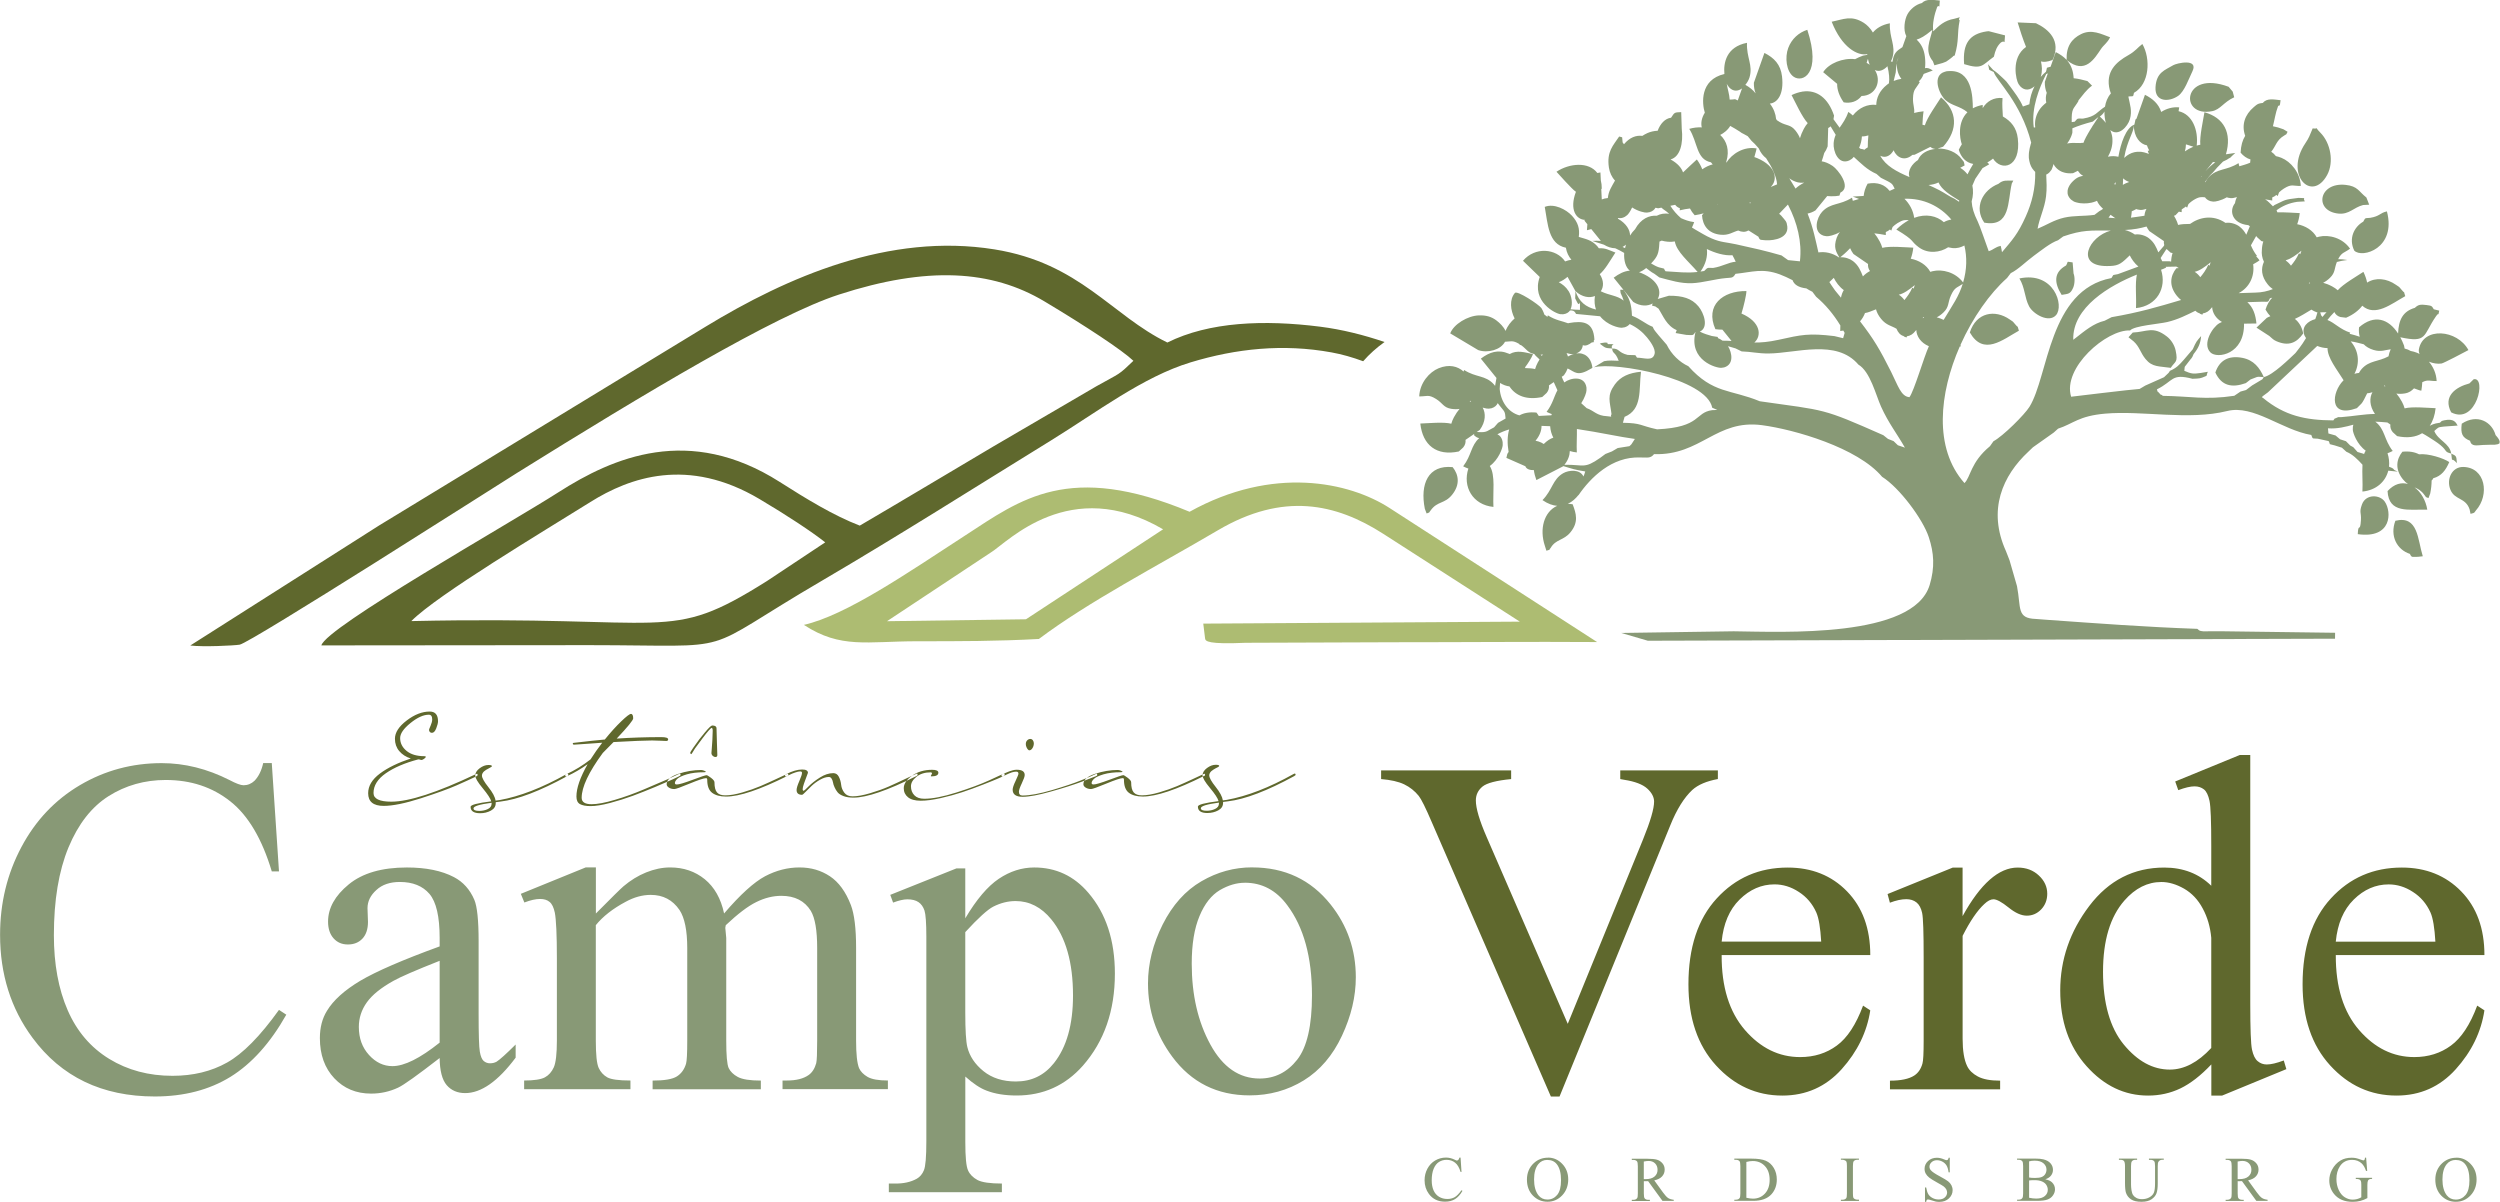 <?xml version="1.0" encoding="UTF-8"?>
<svg id="Modo_de_isolamento" data-name="Modo de isolamento" xmlns="http://www.w3.org/2000/svg" viewBox="0 0 687.13 330.3">
  <defs>
    <style>
      .cls-1 {
        fill: #5f682d;
      }

      .cls-1, .cls-2, .cls-3 {
        fill-rule: evenodd;
        stroke-width: 0px;
      }

      .cls-2 {
        fill: #889976;
      }

      .cls-3 {
        fill: #adbc72;
      }
    </style>
  </defs>
  <path class="cls-2" d="m74.7,209.75l1.98,29.75h-1.98c-2.67-8.9-6.46-15.34-11.39-19.24-4.94-3.92-10.84-5.88-17.76-5.88-5.77,0-11.02,1.48-15.69,4.43-4.67,2.95-8.35,7.65-11.04,14.12-2.67,6.46-4.01,14.5-4.01,24.11,0,7.93,1.26,14.81,3.79,20.62,2.53,5.82,6.35,10.27,11.42,13.38,5.09,3.11,10.88,4.65,17.39,4.65,5.66,0,10.67-1.21,14.99-3.64,4.34-2.42,9.1-7.25,14.28-14.48l2.01,1.32c-4.39,7.78-9.5,13.46-15.34,17.08-5.84,3.59-12.78,5.4-20.8,5.4-14.48,0-25.69-5.38-33.63-16.15-5.93-8.02-8.9-17.45-8.9-28.29,0-8.75,1.96-16.79,5.86-24.11,3.9-7.34,9.28-13,16.11-17.03,6.85-4.03,14.32-6.04,22.43-6.04,6.3,0,12.52,1.54,18.66,4.65,1.79.95,3.09,1.43,3.86,1.43,1.14,0,2.16-.42,3.02-1.24,1.12-1.17,1.92-2.78,2.38-4.85h2.38Zm46.14,81.05c-6.06,4.69-9.87,7.43-11.44,8.15-2.31,1.08-4.78,1.63-7.4,1.63-4.1,0-7.47-1.41-10.11-4.21-2.64-2.8-3.97-6.48-3.97-11.04,0-2.89.64-5.4,1.94-7.49,1.76-2.93,4.83-5.68,9.19-8.29,4.38-2.58,11.63-5.73,21.79-9.43v-2.31c0-5.88-.93-9.91-2.8-12.12-1.87-2.18-4.58-3.28-8.15-3.28-2.69,0-4.85.73-6.43,2.2-1.63,1.46-2.45,3.13-2.45,5.02l.13,3.75c0,1.98-.51,3.52-1.52,4.6-1.01,1.08-2.36,1.61-3.99,1.61s-2.93-.55-3.94-1.68c-1.01-1.12-1.52-2.67-1.52-4.61,0-3.7,1.9-7.12,5.68-10.22,3.79-3.11,9.12-4.65,15.98-4.65,5.27,0,9.56.88,12.93,2.64,2.53,1.32,4.41,3.42,5.62,6.26.77,1.83,1.17,5.62,1.17,11.33v20.05c0,5.62.11,9.08.33,10.34.22,1.28.57,2.12,1.06,2.56.51.42,1.08.64,1.72.64.71,0,1.3-.15,1.83-.44.9-.57,2.64-2.14,5.24-4.72v3.61c-4.85,6.5-9.48,9.74-13.88,9.74-2.11,0-3.81-.73-5.07-2.18-1.26-1.48-1.9-3.97-1.94-7.47m0-4.21v-22.5c-6.54,2.58-10.75,4.41-12.67,5.49-3.42,1.9-5.86,3.86-7.34,5.93-1.48,2.07-2.2,4.32-2.2,6.76,0,3.11.93,5.66,2.8,7.71,1.85,2.05,4.01,3.06,6.43,3.06,3.28,0,7.6-2.16,12.98-6.46m42.95-35.5c4.27-4.32,6.81-6.81,7.58-7.47,1.92-1.63,3.99-2.91,6.21-3.81,2.23-.9,4.43-1.37,6.61-1.37,3.7,0,6.85,1.08,9.52,3.24,2.64,2.16,4.43,5.29,5.31,9.41,4.45-5.2,8.2-8.59,11.26-10.23,3.06-1.61,6.21-2.42,9.45-2.42s5.93.82,8.37,2.42c2.42,1.61,4.36,4.25,5.77,7.93.95,2.49,1.43,6.41,1.43,11.77v25.47c0,3.68.27,6.21.82,7.58.42.93,1.21,1.74,2.34,2.4,1.15.66,3,.99,5.58.99v2.38h-28.96v-2.38h1.23c2.51,0,4.5-.49,5.91-1.48.99-.68,1.7-1.78,2.12-3.28.18-.73.26-2.8.26-6.21v-25.45c0-4.82-.57-8.22-1.74-10.2-1.7-2.75-4.38-4.14-8.11-4.14-2.27,0-4.58.57-6.9,1.72-2.29,1.12-5.09,3.26-8.37,6.35l-.13.73.26,2.78v28.23c0,4.01.22,6.52.66,7.51.46.97,1.3,1.81,2.53,2.47,1.23.66,3.35.99,6.32.99v2.38h-29.75v-2.38c3.24,0,5.46-.38,6.68-1.15,1.21-.77,2.05-1.94,2.51-3.48.22-.73.33-2.84.33-6.35v-25.45c0-4.82-.71-8.31-2.12-10.45-1.9-2.78-4.52-4.16-7.91-4.16-2.31,0-4.6.64-6.88,1.89-3.55,1.89-6.3,4.05-8.22,6.43v31.73c0,3.86.26,6.35.79,7.51.53,1.14,1.32,2,2.38,2.6,1.04.57,3.15.86,6.35.86v2.38h-29.22v-2.38c2.71,0,4.6-.29,5.69-.86,1.08-.59,1.89-1.5,2.47-2.78.55-1.26.84-3.7.84-7.34v-22.61c0-6.48-.2-10.67-.57-12.56-.31-1.43-.77-2.4-1.43-2.93-.64-.55-1.52-.82-2.62-.82-1.21,0-2.64.33-4.32.97l-.97-2.38,17.85-7.27h2.78v12.65Zm80.89-5.11l18.18-7.27h2.45v13.71c3.06-5.16,6.13-8.79,9.21-10.86,3.09-2.07,6.33-3.11,9.74-3.11,5.95,0,10.91,2.31,14.88,6.96,4.87,5.69,7.29,13.09,7.29,22.21,0,10.2-2.93,18.62-8.79,25.3-4.83,5.46-10.91,8.2-18.22,8.2-3.19,0-5.95-.44-8.28-1.35-1.72-.64-3.66-1.92-5.82-3.86v18.03c0,4.08.24,6.65.75,7.76.48,1.1,1.37,1.98,2.6,2.65,1.21.64,3.46.97,6.7.97v2.38h-31.07v-2.38h1.63c2.38.04,4.41-.4,6.08-1.34.84-.49,1.48-1.23,1.92-2.29.46-1.04.68-3.72.68-8v-56.19c0-3.79-.18-6.19-.51-7.21-.35-1.04-.9-1.81-1.65-2.32s-1.76-.77-3.06-.77c-1.01,0-2.34.31-3.92.9l-.77-2.11Zm20.63,10.27v22.12c0,4.8.2,7.95.57,9.45.62,2.51,2.09,4.72,4.43,6.61,2.36,1.9,5.33,2.84,8.9,2.84,4.32,0,7.8-1.68,10.47-5.05,3.5-4.41,5.24-10.6,5.24-18.58,0-9.06-1.98-16.04-5.95-20.91-2.75-3.37-6.04-5.05-9.83-5.05-2.07,0-4.12.51-6.15,1.54-1.54.79-4.12,3.11-7.69,7.01m78.86-17.8c8.97,0,16.15,3.39,21.57,10.2,4.61,5.8,6.92,12.47,6.92,20.01,0,5.29-1.28,10.64-3.81,16.06-2.53,5.42-6.04,9.52-10.49,12.27-4.47,2.75-9.43,4.12-14.9,4.12-8.92,0-16.02-3.55-21.26-10.64-4.43-5.99-6.66-12.69-6.66-20.14,0-5.42,1.35-10.82,4.03-16.18,2.69-5.35,6.24-9.32,10.64-11.88,4.39-2.56,9.03-3.83,13.95-3.83m-2,4.23c-2.27,0-4.56.68-6.88,2.03-2.29,1.37-4.17,3.72-5.58,7.12-1.43,3.39-2.14,7.76-2.14,13.09,0,8.59,1.72,16,5.13,22.23,3.42,6.24,7.93,9.34,13.53,9.34,4.17,0,7.6-1.72,10.31-5.16,2.71-3.44,4.08-9.34,4.08-17.72,0-10.49-2.27-18.73-6.79-24.75-3.04-4.12-6.94-6.19-11.68-6.19"/>
  <path class="cls-1" d="m472.16,211.74v2.38c-3.08.57-5.44,1.56-7.03,3-2.27,2.12-4.3,5.38-6.06,9.76l-30.43,74.5h-2.38l-32.77-75.49c-1.67-3.9-2.86-6.28-3.55-7.14-1.08-1.34-2.4-2.4-3.99-3.17-1.57-.75-3.68-1.23-6.35-1.45v-2.38h35.74v2.38c-4.06.4-6.68,1.08-7.89,2.07-1.19.99-1.81,2.25-1.81,3.81,0,2.14.99,5.51,2.98,10.07l22.28,51.32,20.69-50.68c2.03-5,3.04-8.46,3.04-10.4,0-1.23-.64-2.45-1.87-3.57-1.26-1.15-3.37-1.96-6.33-2.42-.22-.04-.6-.11-1.1-.2v-2.38h26.82Zm1.04,50.77h40.85c0-7.32-2.14-13.15-6.39-17.52-4.25-4.36-9.69-6.54-16.31-6.54-7.82,0-14.32,2.82-19.5,8.48-5.18,5.64-7.78,13.53-7.78,23.62,0,9.32,2.53,16.75,7.58,22.28,5.05,5.53,11.13,8.29,18.22,8.29,6.52,0,11.97-2.42,16.31-7.25s6.96-10.23,7.87-16.17l-1.98-1.3c-1.94,5.2-4.34,8.88-7.21,10.97-2.86,2.12-6.24,3.17-10.09,3.17-5.82,0-10.89-2.49-15.18-7.45-4.3-4.98-6.43-11.83-6.39-20.58m0-3.7c.48-4.94,2.11-8.79,4.93-11.57,2.82-2.78,6.02-4.17,9.59-4.17,2.34,0,4.56.68,6.68,2.07,2.14,1.37,3.75,3.26,4.82,5.66.68,1.54,1.12,4.21,1.34,8h-27.37Zm66.22-20.36v13.35c4.91-8.9,9.96-13.35,15.14-13.35,2.34,0,4.28.73,5.82,2.18,1.54,1.43,2.31,3.11,2.31,5,0,1.7-.55,3.13-1.65,4.3-1.12,1.17-2.45,1.74-3.97,1.74s-3.17-.75-5.02-2.25c-1.87-1.5-3.26-2.25-4.14-2.25-.77,0-1.61.44-2.51,1.3-1.92,1.76-3.92,4.69-5.97,8.75v28.29c0,3.28.42,5.79,1.23,7.47.55,1.17,1.54,2.14,2.95,2.89,1.43.77,3.46,1.15,6.13,1.15v2.38h-30.28v-2.38c3,0,5.22-.46,6.68-1.41,1.08-.71,1.83-1.79,2.25-3.3.22-.73.33-2.82.33-6.26v-22.87c0-6.88-.13-10.95-.42-12.27-.29-1.3-.79-2.27-1.54-2.87-.75-.6-1.7-.9-2.8-.9-1.34,0-2.84.33-4.52.97l-.64-2.38,17.91-7.27h2.71Zm68.35,54.12c-2.89,3.06-5.71,5.24-8.46,6.57-2.75,1.32-5.73,1.98-8.9,1.98-6.46,0-12.1-2.69-16.92-8.09-4.83-5.4-7.23-12.34-7.23-20.8s2.67-16.22,8-23.25c5.35-7.03,12.21-10.53,20.6-10.53,5.2,0,9.52,1.68,12.91,5v-10.95c0-6.72-.15-10.84-.48-12.38-.33-1.54-.84-2.6-1.52-3.15-.71-.55-1.56-.84-2.6-.84-1.12,0-2.6.35-4.47,1.04l-.84-2.38,17.72-7.27h2.91v68.35c0,6.9.15,11.11.48,12.63.33,1.5.84,2.58,1.57,3.17.71.6,1.54.9,2.49.9,1.17,0,2.71-.37,4.67-1.1l.71,2.38-17.65,7.27h-2.97v-8.55Zm0-4.52v-30.3c-.27-2.95-1.04-5.64-2.34-8.04-1.28-2.42-3-4.23-5.13-5.46-2.14-1.21-4.21-1.83-6.24-1.83-3.79,0-7.18,1.7-10.16,5.09-3.92,4.47-5.88,11-5.88,19.59s1.9,15.34,5.68,19.96c3.79,4.61,8.02,6.92,12.67,6.92,3.94,0,7.73-1.98,11.39-5.93m34.24-25.54c-.04,8.75,2.09,15.6,6.39,20.58,4.3,4.96,9.36,7.45,15.18,7.45,3.86,0,7.23-1.06,10.09-3.17,2.86-2.09,5.27-5.77,7.21-10.97l1.98,1.3c-.9,5.95-3.53,11.35-7.87,16.17-4.34,4.83-9.78,7.25-16.31,7.25-7.09,0-13.18-2.76-18.22-8.29-5.05-5.53-7.58-12.96-7.58-22.28,0-10.09,2.6-17.98,7.78-23.62,5.18-5.66,11.68-8.48,19.5-8.48,6.61,0,12.05,2.18,16.31,6.54s6.39,10.2,6.39,17.52h-40.85Zm0-3.7h27.37c-.22-3.79-.66-6.46-1.34-8-1.08-2.4-2.69-4.3-4.83-5.66-2.12-1.39-4.34-2.07-6.68-2.07-3.57,0-6.77,1.39-9.59,4.17-2.82,2.78-4.45,6.63-4.94,11.57"/>
  <path class="cls-2" d="m401.44,318.17l.26,3.94h-.26c-.35-1.18-.85-2.03-1.51-2.55-.65-.52-1.43-.78-2.35-.78-.76,0-1.46.2-2.08.59-.62.39-1.1,1.01-1.46,1.87-.35.85-.53,1.92-.53,3.19,0,1.05.17,1.96.5,2.73.34.77.84,1.36,1.51,1.77.67.41,1.44.61,2.3.61.75,0,1.41-.16,1.98-.48.57-.32,1.2-.96,1.89-1.92l.27.17c-.58,1.03-1.26,1.78-2.03,2.26-.77.48-1.69.71-2.75.71-1.92,0-3.4-.71-4.45-2.14-.78-1.06-1.18-2.31-1.18-3.74,0-1.16.26-2.22.78-3.19.52-.97,1.23-1.72,2.13-2.25.91-.53,1.9-.8,2.97-.8.83,0,1.66.2,2.47.62.24.13.41.19.51.19.15,0,.29-.06.4-.16.15-.16.25-.37.32-.64h.32Zm24.04,0c1.5,0,2.8.57,3.9,1.72,1.1,1.14,1.65,2.57,1.65,4.28s-.55,3.22-1.67,4.39c-1.11,1.16-2.45,1.74-4.03,1.74s-2.93-.57-4.02-1.7c-1.09-1.13-1.63-2.6-1.63-4.4s.63-3.34,1.88-4.5c1.09-1.01,2.39-1.51,3.9-1.51m-.16.61c-1.03,0-1.86.39-2.49,1.16-.78.96-1.17,2.36-1.17,4.21s.4,3.35,1.21,4.37c.62.77,1.44,1.16,2.45,1.16,1.09,0,1.98-.43,2.69-1.27.71-.85,1.06-2.19,1.06-4.02,0-1.99-.39-3.47-1.17-4.44-.62-.78-1.49-1.16-2.59-1.16m34.75,11.25h-3.11l-3.94-5.42c-.28.01-.51.02-.69.02-.07,0-.15,0-.23,0-.08,0-.17,0-.26-.01v3.38c0,.73.08,1.18.24,1.36.22.25.54.38.97.38h.45v.32h-4.97v-.32h.43c.49,0,.84-.16,1.05-.48.12-.17.18-.59.18-1.25v-7.51c0-.73-.08-1.18-.24-1.35-.22-.25-.55-.38-.99-.38h-.43v-.32h4.22c1.23,0,2.14.09,2.72.27.59.18,1.08.51,1.49.99.41.48.61,1.06.61,1.72,0,.72-.23,1.33-.7,1.86-.47.53-1.18.89-2.16,1.11l2.4,3.32c.55.76,1.02,1.27,1.41,1.53.39.25.9.41,1.54.48v.32Zm-8.23-5.97c.11,0,.2,0,.28,0,.08,0,.14,0,.19,0,1.09,0,1.92-.24,2.47-.72.56-.48.83-1.09.83-1.83s-.22-1.31-.67-1.77c-.45-.45-1.04-.68-1.78-.68-.33,0-.77.05-1.33.16v4.83Zm24.87,5.97v-.32h.43c.49,0,.84-.16,1.04-.47.12-.19.19-.61.19-1.26v-7.51c0-.72-.08-1.18-.24-1.35-.22-.25-.55-.38-.99-.38h-.43v-.32h4.72c1.73,0,3.05.2,3.95.59.9.39,1.63,1.05,2.18,1.97.55.92.83,1.98.83,3.18,0,1.62-.49,2.96-1.47,4.05-1.1,1.21-2.77,1.81-5.02,1.81h-5.18Zm3.31-.85c.72.16,1.33.24,1.82.24,1.32,0,2.41-.46,3.28-1.39.87-.93,1.3-2.19,1.3-3.78s-.43-2.86-1.3-3.78c-.87-.93-1.99-1.39-3.35-1.39-.51,0-1.09.08-1.75.25v9.85Zm30.95.54v.32h-4.97v-.32h.41c.48,0,.83-.14,1.05-.42.14-.18.2-.62.2-1.32v-7.51c0-.59-.04-.97-.11-1.16-.06-.14-.17-.27-.35-.37-.25-.14-.51-.21-.79-.21h-.41v-.32h4.97v.32h-.42c-.47,0-.82.14-1.03.42-.14.18-.21.62-.21,1.32v7.51c0,.59.04.97.11,1.16.06.14.18.27.36.37.24.14.5.2.78.2h.42Zm24.96-11.55v4.01h-.32c-.1-.77-.29-1.38-.55-1.84-.27-.45-.65-.82-1.14-1.08-.49-.27-1-.4-1.52-.4-.59,0-1.08.18-1.47.54-.39.36-.58.78-.58,1.24,0,.35.12.68.37.97.35.43,1.2,1,2.53,1.71,1.08.58,1.83,1.03,2.22,1.34.4.31.7.68.92,1.1.21.42.32.86.32,1.33,0,.88-.34,1.63-1.02,2.27-.68.64-1.56.95-2.63.95-.34,0-.65-.03-.95-.08-.18-.03-.54-.13-1.1-.32-.55-.18-.91-.27-1.05-.27s-.26.04-.34.13c-.08.09-.14.26-.18.54h-.32v-3.97h.32c.15.83.35,1.46.6,1.87.25.41.64.76,1.15,1.03.52.28,1.08.41,1.7.41.71,0,1.28-.19,1.69-.57.41-.38.62-.83.62-1.34,0-.28-.08-.57-.23-.87-.16-.29-.4-.56-.73-.82-.22-.17-.83-.53-1.83-1.09-.99-.55-1.7-.99-2.12-1.32-.42-.33-.74-.7-.96-1.09-.22-.4-.33-.84-.33-1.32,0-.83.32-1.55.96-2.15.64-.6,1.46-.9,2.44-.9.62,0,1.27.15,1.96.45.32.14.55.21.68.21.15,0,.27-.04.36-.13.09-.09.17-.27.23-.53h.32Zm26.29,5.94c.8.17,1.4.44,1.8.82.55.53.83,1.17.83,1.92,0,.58-.18,1.13-.55,1.66-.36.53-.86.91-1.5,1.15-.63.24-1.6.36-2.91.36h-5.46v-.32h.43c.48,0,.83-.15,1.03-.46.13-.2.2-.62.2-1.27v-7.51c0-.72-.08-1.17-.25-1.35-.22-.25-.55-.38-.99-.38h-.43v-.32h5c.93,0,1.68.07,2.24.21.86.21,1.51.57,1.96,1.09.45.52.67,1.12.67,1.8,0,.58-.18,1.1-.53,1.56-.35.46-.87.8-1.56,1.02m-4.47-.48c.21.04.45.07.72.09.27.02.57.03.89.03.83,0,1.46-.09,1.88-.27.42-.18.74-.45.96-.82.22-.37.33-.77.33-1.21,0-.68-.28-1.25-.83-1.73-.55-.48-1.36-.72-2.41-.72-.57,0-1.08.06-1.54.19v4.44Zm0,5.56c.66.15,1.32.23,1.96.23,1.03,0,1.82-.23,2.37-.7.54-.46.81-1.04.81-1.72,0-.45-.13-.88-.38-1.3-.25-.42-.65-.74-1.2-.98-.55-.24-1.24-.36-2.05-.36-.35,0-.65,0-.9.02-.25.01-.45.03-.61.06v4.75Zm32.94-10.44v-.32h4.08v.32h-.43c-.46,0-.8.19-1.05.57-.12.18-.18.59-.18,1.23v4.7c0,1.16-.11,2.07-.34,2.71-.23.64-.69,1.19-1.36,1.65-.67.46-1.59.69-2.75.69-1.26,0-2.22-.22-2.88-.66-.66-.44-1.12-1.03-1.39-1.77-.18-.51-.28-1.46-.28-2.85v-4.53c0-.71-.1-1.18-.29-1.4-.2-.22-.51-.33-.95-.33h-.43v-.32h5v.32h-.44c-.48,0-.82.15-1.02.45-.14.21-.21.63-.21,1.28v5.06c0,.45.04.96.12,1.55.09.58.23,1.03.45,1.36.22.32.53.59.94.8.41.21.91.32,1.5.32.76,0,1.44-.17,2.03-.5.6-.33,1.01-.76,1.23-1.27.22-.52.33-1.39.33-2.62v-4.69c0-.72-.08-1.18-.24-1.35-.22-.25-.55-.38-.99-.38h-.43Zm32.62,11.29h-3.11l-3.94-5.42c-.28.01-.51.02-.69.02-.07,0-.15,0-.23,0-.08,0-.17,0-.26-.01v3.38c0,.73.08,1.18.24,1.36.22.25.54.38.97.38h.45v.32h-4.97v-.32h.43c.49,0,.84-.16,1.05-.48.12-.17.18-.59.18-1.25v-7.51c0-.73-.08-1.18-.24-1.35-.22-.25-.55-.38-.99-.38h-.43v-.32h4.22c1.23,0,2.14.09,2.72.27.59.18,1.08.51,1.49.99.41.48.61,1.06.61,1.72,0,.72-.23,1.33-.7,1.86-.47.53-1.18.89-2.16,1.11l2.4,3.32c.55.76,1.02,1.27,1.41,1.53.39.25.9.41,1.54.48v.32Zm-8.23-5.97c.11,0,.2,0,.28,0,.08,0,.14,0,.19,0,1.09,0,1.92-.24,2.47-.72.56-.48.83-1.09.83-1.83s-.22-1.31-.67-1.77c-.45-.45-1.04-.68-1.78-.68-.33,0-.77.05-1.33.16v4.83Zm35.3-5.9l.3,3.66h-.32c-.3-.91-.69-1.59-1.17-2.05-.69-.66-1.57-1-2.65-1-1.47,0-2.59.58-3.36,1.75-.64.98-.96,2.16-.96,3.52,0,1.11.21,2.11.64,3.02.42.91.99,1.58,1.68,2,.69.42,1.4.64,2.13.64.43,0,.84-.06,1.24-.16.4-.11.78-.27,1.15-.48v-3.36c0-.58-.04-.96-.13-1.14-.09-.18-.23-.32-.41-.41-.19-.1-.51-.14-.98-.14v-.32h4.48v.32h-.21c-.44,0-.75.15-.91.45-.11.21-.17.63-.17,1.25v3.56c-.65.36-1.3.62-1.94.78-.64.17-1.35.25-2.13.25-2.24,0-3.93-.72-5.09-2.15-.87-1.07-1.31-2.32-1.31-3.73,0-1.02.25-2,.74-2.93.58-1.11,1.38-1.97,2.39-2.57.85-.5,1.85-.74,3.01-.74.42,0,.8.04,1.15.1.34.07.83.22,1.46.45.32.12.53.18.64.18s.2-.05.28-.15c.08-.1.12-.3.14-.59h.32Zm24.81,0c1.5,0,2.81.57,3.9,1.72,1.1,1.14,1.65,2.57,1.65,4.28s-.55,3.22-1.67,4.39c-1.11,1.16-2.45,1.74-4.03,1.74s-2.93-.57-4.01-1.7c-1.09-1.13-1.63-2.6-1.63-4.4s.63-3.34,1.88-4.5c1.09-1.01,2.39-1.51,3.9-1.51m-.16.61c-1.03,0-1.86.39-2.49,1.16-.78.96-1.17,2.36-1.17,4.21s.4,3.35,1.21,4.37c.62.77,1.44,1.16,2.46,1.16,1.09,0,1.98-.43,2.69-1.27.71-.85,1.06-2.19,1.06-4.02,0-1.99-.39-3.47-1.17-4.44-.62-.78-1.49-1.16-2.59-1.16"/>
  <path class="cls-1" d="m131,213.35c-1.46.71-3.31,1.54-5.51,2.51-2.2.97-5.46,2.15-9.79,3.55-4.34,1.39-7.75,2.09-10.24,2.09-2.85,0-4.27-1.16-4.27-3.48,0-2,1.07-3.79,3.22-5.4,2.14-1.6,4.98-2.98,8.5-4.15-1.32-.41-2.38-1.09-3.17-2.03-.8-.94-1.19-2.07-1.19-3.39,0-1.71,1.07-3.37,3.23-5.02,2.16-1.65,4.27-2.46,6.32-2.46,1.53,0,2.29.89,2.29,2.68,0,.47-.17,1.12-.49,1.94s-.71,1.23-1.19,1.23c-.23,0-.43-.08-.57-.24-.15-.17-.22-.36-.22-.59,0-.09.14-.47.43-1.13.29-.66.44-1.24.44-1.74,0-.85-.31-1.28-.93-1.28-1.47,0-3.15.76-5.04,2.29-1.9,1.53-2.84,2.9-2.84,4.13,0,1.38.59,2.56,1.76,3.52,1.17.97,2.82,1.46,4.93,1.46.24,0,.35.05.35.17,0,.14-.15.33-.46.55-.31.23-.56.33-.78.33-.03,0-.14-.04-.35-.1-.2-.07-.36-.1-.48-.07-3.67.97-6.63,2.24-8.9,3.81-2.25,1.57-3.39,3.38-3.39,5.43,0,1.58,1.63,2.38,4.89,2.38,4.87,0,12.59-2.51,23.16-7.53.17-.09.29-.14.35-.14.14,0,.22.11.22.31,0,.15-.1.26-.31.35m4.14,7.31c-3.31.44-4.97.95-4.97,1.54,0,.47.53.7,1.59.7.85,0,1.63-.17,2.33-.5.71-.34,1.06-.84,1.06-1.52v-.22Zm20.74-7.31c.23-.09.35-.2.35-.35,0-.2-.09-.31-.27-.31-.02,0-.13.04-.31.14-6.66,3.73-12.77,6.09-18.31,7.09l-1.11.14c-.14-1-.8-2.23-1.98-3.71-1.17-1.47-1.76-2.53-1.76-3.17,0-.23.06-.45.18-.65.2-.35.53-.66.97-.92.44-.27.81-.47,1.12-.62.31-.15.47-.29.47-.4,0-.21-.32-.31-.97-.31-.8,0-1.59.3-2.4.9-.8.6-1.21,1.27-1.21,2,0,.68.68,1.84,2.05,3.48,1.36,1.65,2.15,2.85,2.35,3.61-3.79.47-5.68.97-5.68,1.5,0,1.17.87,1.76,2.6,1.77,1.12,0,2.11-.25,3-.73.88-.49,1.31-1.17,1.31-2.05v-.26l1.32-.17c4.73-.56,10.82-2.88,18.27-6.96m-.23-.53c2.37-1.09,4.61-2.46,6.7-4.1.97-1.53,2.04-3.06,3.21-4.58-1.14.09-2.36.18-3.65.26-1.29.09-2.28.16-2.95.2-.67.04-1.05.07-1.14.07-.23,0-.35-.11-.35-.31,0-.12.07-.18.22-.18,3.96-.47,6.82-.77,8.58-.92,1.59-1.97,3.09-3.63,4.52-5,1.42-1.37,2.31-2.04,2.66-2.04.41,0,.62.41.62,1.23,0,.5-1.51,2.35-4.53,5.55,3.9-.26,8-.4,12.28-.4,1.24,0,1.86.21,1.86.62,0,.29-.18.44-.53.44-.06,0-.59-.02-1.59-.07-.99-.04-1.76-.07-2.28-.07-1.8,0-5.33.15-10.61.44-.18.2-1.16,1.2-2.95,2.99-3.88,5.28-5.81,9.39-5.81,12.33,0,1.17.91,1.76,2.73,1.76,1.56,0,3.68-.39,6.36-1.19,2.69-.79,5.36-1.75,8.04-2.89,2.67-1.13,4.78-2.03,6.32-2.71,1.54-.68,2.58-1.16,3.15-1.45.17-.09.29-.14.35-.14.15,0,.23.11.23.31,0,.15-.11.26-.31.35-.32.17-.98.49-1.98.95-1,.45-2.55,1.12-4.64,2.01-2.1.88-4.16,1.69-6.16,2.44-2.01.74-4.11,1.4-6.3,1.98-2.19.58-3.98.86-5.35.86-1.29,0-2.26-.19-2.91-.55-.65-.36-.97-1.06-.97-2.09,0-2.32,1.03-5.28,3.08-8.89-1.79,1.29-3.67,2.39-5.64,3.3-.11.06-.22.09-.31.09-.14,0-.22-.09-.22-.27,0-.14.1-.26.31-.35m60.72.53c.2-.09.31-.2.31-.35,0-.2-.08-.31-.23-.31-.03,0-.13.04-.31.14-.2.08-1.1.5-2.68,1.25-1.59.74-3.08,1.42-4.49,2.02-1.41.6-3.04,1.17-4.91,1.72-1.86.54-3.44.81-4.73.81-1.03,0-1.77-.26-2.25-.79-.47-.53-.71-1.47-.71-2.82,0-.32-.32-.73-.96-1.22-.65-.48-1.05-.72-1.2-.72-.29,0-1.58.42-3.85,1.28-2.28.85-3.73,1.28-4.34,1.28-.35,0-.53-.13-.53-.4,0-.35.23-.74.68-1.17.46-.43,1.33-.83,2.62-1.22,1.29-.38,2.86-.57,4.71-.57.32,0,.48-.05.48-.13,0-.09-.16-.19-.47-.31-.31-.12-.58-.18-.81-.18-2.05,0-4.15.35-6.28,1.06-2.13.71-3.19,1.66-3.19,2.86,0,.35.21.66.62.92.41.26.91.4,1.5.4.38,0,1.77-.5,4.18-1.5,2.41-.99,3.92-1.5,4.54-1.5.2,0,.31.15.31.44,0,1.7.44,2.89,1.34,3.58.9.69,2.18,1.04,3.85,1.04,3.67,0,9.26-1.88,16.78-5.64m4.13,5.16c-1.03,0-1.54-.44-1.54-1.32,0-.5.25-1.32.75-2.46.5-1.15.74-1.89.74-2.25,0-.26-.17-.4-.53-.4-.32,0-.79.1-1.39.31-.6.2-1.12.43-1.56.66l-.66.31c-.11.06-.22.09-.31.09-.14,0-.22-.09-.22-.27,0-.14.11-.26.31-.35,1.71-.86,3.17-1.28,4.4-1.28,1.06,0,1.59.31,1.59.92,0,.03-.12.35-.35.95s-.47,1.26-.73,1.98c-.25.72-.37,1.24-.37,1.56,0,.29.1.44.31.44.08,0,.53-.41,1.32-1.21.8-.81,1.83-1.62,3.09-2.42,1.26-.81,2.49-1.22,3.7-1.22.68,0,1.18.33,1.52.99.34.66.55,1.4.64,2.2.08.81.38,1.54.88,2.2.5.66,1.25.99,2.25.99,1.29,0,2.9-.29,4.82-.86,1.92-.57,3.62-1.18,5.09-1.82,1.47-.65,3.02-1.36,4.64-2.14,1.63-.77,2.56-1.21,2.8-1.29.18-.09.29-.14.31-.14.15,0,.23.11.23.31,0,.15-.11.26-.31.35-7.93,3.96-13.7,5.94-17.31,5.94-1.09,0-2.01-.14-2.75-.42-.75-.28-1.29-.63-1.63-1.05-.34-.43-.62-.88-.83-1.37-.23-.48-.37-.94-.44-1.37-.08-.42-.2-.77-.4-1.05-.19-.28-.43-.42-.72-.42-.74,0-1.55.26-2.45.77-.89.51-1.65,1.07-2.28,1.67-.63.6-1.19,1.16-1.7,1.68-.49.51-.79.77-.88.77m55.31-5.16c.2-.09.31-.2.31-.35,0-.2-.08-.31-.22-.31-.03,0-.14.04-.31.14l-3.7,1.71c-2.46,1.12-5.49,2.24-9.09,3.37-3.59,1.14-6.52,1.7-8.78,1.7-1.2,0-2.11-.32-2.73-.97-.62-.65-.92-1.46-.92-2.46,0-.94.51-1.81,1.52-2.62,1.01-.8,2.32-1.21,3.9-1.21.23,0,.35.12.35.35,0,.06-.05.17-.16.31-.1.15-.15.25-.15.31,0,.09.05.14.13.14,1.29,0,1.94-.34,1.94-1.01,0-.53-.57-.8-1.71-.8-2.17,0-4.02.55-5.53,1.63-1.51,1.09-2.27,2.23-2.27,3.43,0,1.03.39,1.86,1.17,2.49.77.63,1.95.95,3.5.95s3.32-.24,5.48-.72c2.16-.49,4.14-1.03,5.94-1.63,1.8-.6,3.7-1.29,5.68-2.07,1.98-.77,3.31-1.32,4.01-1.62.69-.31,1.24-.56,1.65-.73m6.12-8.85c0-.38.12-.71.37-.97.26-.26.54-.39.86-.39.29,0,.53.12.7.37.18.26.27.53.27.82,0,.5-.13.95-.38,1.34-.25.4-.55.6-.9.6-.06,0-.16-.06-.29-.18-.14-.11-.28-.32-.42-.62-.15-.29-.22-.62-.22-.97m19.33,8.85c-.59.26-1.95.79-4.07,1.59-2.13.79-4.9,1.68-8.32,2.64-3.42.97-6.02,1.46-7.82,1.46s-2.73-.65-2.73-1.94c0-.5.26-1.31.8-2.42.52-1.12.79-1.78.79-1.98,0-.38-.2-.57-.62-.57-.38,0-.77.07-1.19.2-.41.14-.89.33-1.43.59-.54.27-.84.41-.9.44-.11.06-.22.09-.31.09-.14,0-.22-.09-.22-.27,0-.14.1-.26.31-.35.12-.06.38-.18.79-.35.41-.18.75-.32,1.02-.42.26-.11.59-.2.99-.31.4-.11.76-.15,1.08-.15,1.46,0,2.2.48,2.2,1.45,0,.41-.27,1.17-.8,2.29-.53,1.11-.79,1.88-.79,2.29,0,.71.32,1.06.97,1.06,2.02,0,4.73-.5,8.12-1.49,3.39-1,6.07-1.9,8.05-2.71,1.98-.8,3.27-1.35,3.86-1.65.17-.09.28-.14.31-.14.14,0,.22.11.22.31,0,.15-.11.26-.31.35m29.64,0c.2-.09.31-.2.31-.35,0-.2-.08-.31-.23-.31-.03,0-.13.04-.31.14-.2.08-1.1.5-2.68,1.25-1.58.74-3.08,1.42-4.49,2.02-1.41.6-3.04,1.17-4.91,1.72-1.86.54-3.44.81-4.74.81-1.03,0-1.77-.26-2.25-.79-.47-.53-.71-1.47-.71-2.82,0-.32-.32-.73-.96-1.22-.65-.48-1.04-.72-1.19-.72-.29,0-1.58.42-3.85,1.28-2.28.85-3.73,1.28-4.34,1.28-.35,0-.53-.13-.53-.4,0-.35.23-.74.68-1.17.46-.43,1.33-.83,2.62-1.22,1.29-.38,2.86-.57,4.71-.57.32,0,.48-.05.48-.13,0-.09-.16-.19-.47-.31-.31-.12-.58-.18-.81-.18-2.05,0-4.15.35-6.28,1.06-2.13.71-3.19,1.66-3.19,2.86,0,.35.21.66.62.92.41.26.91.4,1.5.4.38,0,1.77-.5,4.18-1.5,2.4-.99,3.92-1.5,4.54-1.5.2,0,.31.15.31.44,0,1.7.44,2.89,1.34,3.58.9.69,2.18,1.04,3.85,1.04,3.67,0,9.27-1.88,16.78-5.64m4.13,7.31c-3.31.44-4.97.95-4.97,1.54,0,.47.53.7,1.59.7.85,0,1.63-.17,2.33-.5.71-.34,1.06-.84,1.06-1.52v-.22Zm20.74-7.31c-7.46,4.08-13.55,6.4-18.28,6.96l-1.32.17v.26c0,.88-.43,1.56-1.32,2.05-.89.48-1.88.72-3,.73-1.73,0-2.6-.59-2.6-1.77,0-.53,1.89-1.03,5.68-1.5-.2-.77-.99-1.97-2.35-3.61-1.37-1.64-2.05-2.8-2.05-3.48,0-.73.41-1.4,1.21-2,.81-.6,1.61-.9,2.4-.9.65,0,.97.1.97.31,0,.11-.16.25-.47.4-.31.14-.68.35-1.12.62-.44.26-.77.57-.97.92-.12.2-.18.42-.18.65,0,.65.59,1.71,1.76,3.17,1.17,1.47,1.83,2.71,1.98,3.71l1.1-.14c5.55-1,11.65-3.36,18.31-7.09.18-.09.29-.14.31-.14.18,0,.27.11.27.31,0,.15-.12.26-.35.35"/>
  <path class="cls-1" d="m190.6,205.43c1.05-1.53,2.11-2.92,3.17-4.16,1.05-1.25,1.71-1.87,1.98-1.87.8,0,1.19.28,1.19.83,0,.88.04,2.19.11,3.92.07,1.73.11,2.86.11,3.39,0,.35-.18.53-.53.53-.26,0-.51-.11-.74-.33-.23-.22-.35-.47-.35-.77,0-.09.03-.47.09-1.15.05-.68.11-1.49.17-2.44.06-.95.09-1.8.09-2.53,0-.53-.11-.79-.31-.79-.09,0-.35.25-.8.74-.44.5-1,1.2-1.69,2.12-.69.91-1.38,1.83-2.05,2.77-.11.17-.26.39-.41.66-.16.26-.3.48-.4.65-.1.18-.17.27-.2.27-.2,0-.31-.15-.31-.44,0-.06.3-.53.89-1.41"/>
  <path class="cls-2" d="m547.76,43.55c2.24,3.61,7.77,2.59,6.84-5.49-.35-2.97-1.85-4.75-4.11-6.05-.07-1.53-.24-3.24-.09-5.06-2.41-.26-4.35.92-5.45,2.76,0-.28,0-.57,0-.88-1.07.21-1.96.53-2.71.94-.04-3.12-.18-10.66-6.64-10.23-.75.05-.34-.01-1.02.17-3.63.99-1.7,6.16.19,7.84,1.72,1.53,3.96,1.62,5.92,3.25l.05.07c-2.74,2.7-2.14,7.02-1.53,8.8-.3.45-.58.95-.84,1.51.61,2.01,1.91,3.52,3.98,3.88-.53.9-1.11,1.86-1.58,2.86-.54-.71-1.22-1.32-2-1.8.42-.24.83-.46,1.21-.65-.31-1.46-.05-.67-.73-1.64-1.46-2.09-4.17-3.07-6.68-3h0s1.51-.51,1.51-.51c4.27-4.79,3.86-9.84-.58-13.56-1.19,1.9-3.79,5.5-4.45,7.68-.21-.06-.43-.12-.66-.16.05-1.17.11-2.4.31-3.69-.94.1-1.8.24-2.6.46.19-1.31-.35-2.18-.31-3.96.06-2.69.81-2.63,1.88-4.55-.1-.06-.2-.11-.3-.17.55-.45,1.02-1.12,1.34-2.02.05-.03.1-.06.16-.09l2.36-.88c-.86-.61-1.53-.8-2.14-.65.11-.89.12-1.93-.02-3.12-.24-2.07-1.04-3.56-2.28-4.72,1.03-.29,2.32-1.03,3.95-2.39.1-.09.26-.23.4-.34-.68,3.12-2.24,5.81.11,8.66l.43,1.13,2.28-.64c1.2-.43.78-.27,1.68-.88.58-.4.58-.46.86-.67.55-.4.11-.3.76-.51,1.27-4.32.57-5.63,1.36-9.68-.8-.51,1.33-1.25-1.44-.42-2.81.48-4.25,1.92-5.83,3.46-.28-2.06.32-4.63,1.09-6.71.68-.9.52,1.23.72-1.75-1.8-.15-3.71-.57-4.94.69-1.79.44-3.2,1.77-3.92,3.02-.85,1.48-1.25,4.45-.34,6.07l-1.07,3.02c-1.73,1.12-2.42,1.74-2.73,4.03-.16-.03-.32-.06-.46-.09.18-.34.33-.69.43-1.01.99-3.39-.87-5.39-.7-9.48-2.22.43-3.7,1.37-4.66,2.54-.67-1.16-1.65-2.13-2.51-2.67-3.45-2.18-5.62-.93-8.82-.3,2.79,7.11,7.13,9.44,9.77,8.91,0,.07.01.13.02.2l-1.16.2c-.78.29-1.52.61-2.2.98-3.3-.4-7.21,1.12-8.77,3.58l3.84,3.2c-.02,1.57.54,3.29,1.8,5.09,1.88.32,3.66-.15,4.91-1.75,3.94-.06,5.61-4.14,3.65-7.14,1.24.62,2.52-.03,3.46-1.04.49,2.01.6,3.46.41,4.7-.19.12-.37.25-.53.39-2.07,1.65-2.91,3.64-2.95,5.54-2.36-.28-4.73.74-6.44,2.91-.36-.33-.78-.66-1.24-.98-.65,1.92-1.58,3.15-2.39,4.34-.57-.75-1.14-1.53-1.69-2.33l.16-1c-1.65-4.91-4.77-7.13-8.56-6.61-.06,0-.11,0-.17,0l.05.02c-.96.15-1.97.47-3,.96,1.05,1.98,2.9,6.07,4.44,7.7-.39.45-.75.97-1.07,1.57-.49.93-.84,1.79-1.06,2.58-.25-.66-.65-1.36-1.21-2.07-1.38-1.75-2.44-1.29-4.32-2.36-.32-.18-.58-.35-.8-.51-.07-.11-.15-.23-.23-.35-.13-1.4-.65-2.86-1.72-4.23,2.05-.19,3.93-2.49,3.35-7.47-.38-3.28-2.17-5.1-4.84-6.45l-2.9,8.2c-.03,1.13.16,2.1.49,2.92-.73-.95-1.69-1.71-2.83-2.35.54-.64.95-1.4,1.15-2.07.99-3.39-.87-5.39-.7-9.48-5.67,1.11-6.5,5.5-6.21,8.57-6.81,1.59-6.16,8.17-5.38,10.64-.91,1.44-1.12,2.88-.84,4.03-1.1-.06-2.26.07-3.44.41,2.35,3.64,1.88,8.36,5.93,9.18.37.29.26.43.55.57-1,.25-1.99.72-2.9,1.36-.35-.9-.84-1.81-1.49-2.7-.93.89-2.46,2.22-3.8,3.56-.41-1.24-1.49-2.51-3.43-3.57,2.68-.72,3.54-4.5,3.08-8.4l-.15-4.6c-1.94.06-1.81.08-2.79,1.54-1.67.19-2.99,1.7-3.68,3.58-1.02.04-1.99.27-2.82.64-.51.23-.97.49-1.39.77-1.71-.22-3.48.41-5.05,2.3-.12-.17-.25-.34-.37-.51l-.13-1.4-.82-.22c-1.59,2.43-3.48,4.08-2.82,8.54.2,1.35.79,2.64,1.68,3.57-.88,1.6-1.79,2.87-1.97,4.8-.61.05-1.17.19-1.67.39l-.14-2.85.14-.13c0-.84-.09-1.59-.26-2.25l-.11-2.19c-.29.04-.57.09-.85.15-2.37-3.17-7.68-2.7-11.23-.34.46.51,4.32,4.83,5.2,5.4.05.03.1.06.15.09-1.88,4.98.11,7.66,2.51,7.74-.07.05-.14.11-.21.16l.84,1.04c-.06.53-.1,1.08-.12,1.64.4-.11.8-.21,1.2-.31l2.63,3.25c-.78-.06-1.57-.07-2.38,0l3.21,1.03c1.07.66,2.11.96,3.05.98l.17.05c.8.36,1.59.79,2.36,1.24-.13,2.12.42,4.01,1.55,4.87-1.55.12-2.99.85-4.44,1.94l5.38,6.66c2.04,1.27,3.99,1.2,5.33.41l-.18.59c1.46.47.27-.2,1.82.86,1.21,1.91,2.21,4.72,4.98,5.89l-.3.8,2.94.51c1.51,0,1.86.39,2.44-.76.02,0,.05,0,.07,0-1.92,7.83,5.84,9.94,7.14,9.81l.76-.12c2.7-.83,2.19-3.97,1.05-5.83l2.06.61,1.69.83c2.53.06,4.52.59,7.34.57,7.65-.04,18.67-4.07,24.75,3.06,3.25,1.92,4.8,8.39,6.22,11.54,2.05,4.54,4.36,7.41,6.56,11.28l-1.94-.66-1.18-1.14-1.53-.6-1.28-1.02c-17.07-7.54-15.58-6.71-33.96-9.33-8.07-3.33-12.83-2.03-19.64-9.64-2.4-1.09-4.64-3.25-5.94-5.9l-2.22-2.57c-.83-1.08-1.25-1.36-1.63-2.35-2.09-.83-3.13-2.03-5.7-3.05-.14-3.28-.68-4.86-2.36-7.12-1.11,0-.85-.29-.76.88.33.71.64,1.4.84,2.09-1.85-1.47-3.86-1.37-6.29-2.57.81-1.17.9-2.89-.28-4.7,1.44-1.24,2.64-3.36,4.3-5.94-1.99-.74-2.67-1.27-4.55-1.18-.15-.22-.3-.43-.46-.6-1.54-1.7-3.18-1.94-5.06-2.52.32-2.27-.21-4.01-1.88-5.83-1.57-1.7-4.9-3.47-7.47-2.42.86,4.67.95,10.25,5.81,11.22.21,1.35.78,2.43,1.51,3.3-.57.09-1.14.25-1.72.47-2.48-3.61-8.27-4.08-11.58-.18l4.6,4.45c-2.4,6.83,4.42,10.12,5.68,10.23l.76.02c.89-.1,1.5-.49,1.89-1.04.72-.04,1.22.04,1.65.95l6.61.64c1.93,2.46,5.21,3.24,6.01,3.15l.76-.12c.61-.19,1.06-.5,1.37-.89,1.94.9,3.54,2.18,4.75,3.67.74.9,2.46,3.12,2.09,4.54-.54,2.1-2.79,1.05-4.83,1.03l-.46-.69-2.1-.06c-2.74-.67-2.14-1.77-4.28-1.77-.62-1.44,1.87-1.13-1.11-1.2-.53-.39.35-.35-.82-.44l-1.09.16c-.07.02-.24.11-.36.17,1.6,1.19,1.34,1.18,3.37,1.31.18,1.66.82.71,1.81,3.38-1.27-.04-2.76-.17-4.01.11l-2.8,1.68c5.84-1.58,30.97,3.06,32.52,11.11l1.4.61-1.43.06c-4.86.68-2.92,4.7-15.12,5.27-4.83-1.04-4.14-1.71-9.4-1.8l.46-1.63c4.97-2.06,3.89-7.45,4.51-12.4-3.24.3-5.6,1.3-7.2,3.51-2.25,3.12-1.33,4.6-.9,8.14-.55.95.77.73-1.23.57-2.85-.12-3.48-1.46-5.6-2.22l-1.29-1.17-.2-.18c.96-1.46,1.42-2.96,1.44-3.49v-.81c-.5-3.38-4.39-2.72-6.09-1.41-.27-.5-.51-1.02-.71-1.55l.6-.41c.46-.62.8-1.26,1.02-1.88,2.05.95,2.62,2.36,6.53,0,.05-.03.18-.12.28-.17-.34-2.94-2.23-4.29-4.47-3.96,1.19-.41,1.72-1.28,1.84-2.29.75.37,1.73-.16,2.43-.72,1.49-.27.05.13.75-.78-.26-4.88-3.04-5.25-7.03-4.56l-.18.07c-1.64-.64-3.46-.81-5.59-2.19-.05.15-.09.29-.13.43-.25-.23-.52-.43-.81-.62-.3-.88-.68-1.59-.83-1.8-.69-.99-6.67-4.92-7.28-4.17-1.58,1.83-1.23,4.75-.08,7.01-1.02.88-1.93,2.05-2.51,3.43-.49-1.14-1.61-2.21-2.48-2.87-1.38-1.05-2.87-1.46-4.82-1.4-3.11.1-6.95,2.44-7.89,4.95l7.69,4.59c2.62.91,6.19-.05,7.37-2.29,1.56-.05,2.06-.48,3.85.57.21.32.33.29.61.39,1.46,1.04,1.77,2.07,3.61,2.42.27.46.52.6,1.18,1.25.08.08.16.16.24.24-.17.27-.34.55-.5.86-.32.6-.56,1.2-.72,1.78-.7-.18-1.65-.26-2.68-.27-.03-.07-.06-.14-.09-.21.73-.91,1.82-2.63,2.19-3.62-2.2-.5-4.43-1.19-6.39-.04h-.02c-.08-.03-.16-.06-.25-.1-2.9-1.23-5.27-.45-7.67,1.37l4.29,5.31-.38,2.18c-.11-.16-.23-.31-.35-.44-2.32-2.56-4.88-1.8-8.17-3.94-.05.15-.09.29-.13.44-1.61-1.45-3.96-2.09-6.86-.91-2.55,1.04-5.18,4.01-5.34,7.74,2.1.05,2.45-.66,4.64.71,1.84,1.15,2.01,2.35,4.14,2.7.87.14,1.63.14,2.3.03-.52.61-1.04,1.37-1.54,2.29-.33.61-.56,1.2-.72,1.78-2.1-.55-6.37-.12-8.52-.05.65,5.96,4.48,8.99,10.58,7.68l1.2-1.1c.55-.66.73-1.38.65-2.09l2.39-1.64c.02.09,0,.2-.1.32.66.6.94.73,1.47.84-2.32,2.06-2.09,4.73-4.41,7.75.49.26.97.46,1.43.62-1.63,4.96,1.16,9.98,6.89,10.54-.21-3.94.61-8.71-1-11.25,2.42-1.73,3.52-4.91,3.55-5.74l-.02-.81c-.16-1.14-.71-1.82-1.44-2.17.99-.55,2.08-.99,3.24-1.33-.51,1.75-.56,3.88-.16,6.2-.4.47-.39.65-.61,1.62l5.22,2.3c.25.79,1.28,1.11,2.33,1.06.11.89.35,1.8.69,2.74l7.45-3.83c2.22.69,3.27,1.04,5.98,1.46-.13.51-.3.97-.49,1.39-.94-2.06-4.03-1.81-5.6-.89-2.93,1.73-2.88,4.54-5.66,7.38,1.48,1.02,2.83,1.48,4.04,1.57-3.61,1.6-4.95,6.38-3.37,11.04l.41,1.3c1.51-.54.36.15,1.17-.78,1.41-2.43,3.56-1.99,5.43-4.28,2.31-2.82,1.58-5.15.61-7.71-.46-.08-.9-.12-1.32-.12,1.19-.56,2.16-1.47,2.89-2.39l.02.04c3.3-4.83,9.18-10.72,16.99-10.39,1.81-.05,2.78.37,3.79-.92,12.91.42,17.03-9.63,29.67-7.96,8.89,1.18,26.32,6.19,33.01,14.19,4.74,2.96,11.19,11.6,12.83,16.58,1.44,4.36,1.7,8.3.25,13.14-4.41,14.69-40.37,12.91-53.86,12.74l-30.93.46,7.33,2.14,188.87-.56.02-1.63-31.44-.42-4.81.02c-1.11-.15-.89-.09-1.61-.68-14.52-.51-27.1-1.48-41.14-2.47l-3.27-.25c-5.32-.17-4-3.01-5.16-9.02l-2.05-7.1-.98-2.51c-5.15-11.38-.89-20.79,6.19-27.38l1.22-1.17,5.72-4.05,1.19-1.07c4.25-1.39,5.63-3.49,12.94-4.13,10.37-.9,22.93,1.92,33.55-.72,7.28-1.81,15.04,5.23,23.11,6.58.44,1.33.35.86,1.78,1.03l2.99.66c.68,1.22-.39.6,1.65,1.18l1.99.63,1.22,1.11c1.73.72,3.07,2.06,4.44,3.57-.14,2.31.11,5-.02,7.38,3.83-.38,6.34-2.73,7.11-5.74l2.63.26c-1.56-.59-.86-.66-1.6-1.01-.28-.14-.56-.25-.83-.35.13-1.19,0-2.44-.41-3.7.46-.16.93-.36,1.43-.62-2.44-3.17-2.07-5.95-4.78-8.05,1.08.02,2.17.12,3.31.22l.82.56c-.08.71.1,1.43.65,2.09l1.21,1.1c2.8.6,5.12.28,6.87-.8.63.33,1.23.69,1.79,1.05,1.06.68,2.34,1.46,3.27,2.24,1.95,1.63.97,1.81,2.94,2.3.43,3.12-.24.57,1.56,2.63-.12-2.21-.28-1.94-1.56-2.63-.46-2.91-3.62-3.58-4.66-6.2,1.24-1.08.96-1,2.57-1.21l3.85-.28c-.47-.85-1.02-2.02-3.66-1.45-1.01.22-.7.25-1.2.66-1.83.24-2.35.65-2.81.86.86-1.27,1.41-2.9,1.62-4.85-2.15-.07-6.41-.5-8.52.05-.16-.58-.4-1.18-.72-1.78-.5-.93-1.02-1.68-1.54-2.29.66.11,1.43.11,2.29-.03,1.31-.22,1.88-.75,2.55-1.4,1.07.44,1.87.65,2.02.63.13-.79.21-1.56.25-2.32,1.6-.82,2.1-.27,3.95-.32-.09-2.07-.94-3.91-2.12-5.32,1.12.46,2.39.67,3.48.5.55-.08,6.37-3.14,7.38-3.69-3.07-5.69-12.43-6.45-13.61-.26-.09.46-.01.91.18,1.33-.21-.12-.43-.22-.65-.31-.63-.25-1.23-.42-1.8-.52-.49-.3-1.04-.52-1.66-.66l-.16-.82c-.31-.82-.65-1.58-1.03-2.28,7.54,1.62,6.15-.48,9.79-5.74,1.06-1.54.42.52.92-1.58l-1.5-.37c-.55-.83-.41-.98-2.01-1.17-1.6-.19-2.21-.17-3.2.77-3.25.96-4.46,3.21-4.61,7.06-2.62-4.05-6.5-5.37-10.73-1.7-.1.91-.04,1.78.19,2.59-.88-.29-1.78-.58-2.79-.82.06-.1.12-.2.18-.31-2.89-.94-4.22-2.69-6.27-3.48.57-.73,1.21-1.49,1.91-2.18.31.64.84,1.13,1.64,1.36l1.58.2c1.97-.85,3.45-1.98,4.45-3.3,3.55,3.16,7.98-.5,11.81-2.63-.71-2.04.28-.2-1.07-1.83-.8-.96-.47-.58-1.47-1.28-2.54-1.79-5.61-2.11-7.94-.62-.19-.96-.53-1.94-1.02-2.95-1.82,1.21-5.59,3.36-7.05,5.06-.44-.39-.95-.75-1.54-1.06-.9-.48-1.73-.8-2.48-1,.61-.3,1.25-.74,1.89-1.37,1.5-1.46,1.15-2.52,1.89-4.35.91-.25,1.87-.43,2.89-.54-.94-.16-1.78-.23-2.54-.23.98-1.94,1.67-1.68,3.27-2.88-2.09-3.01-5.84-3.93-8.51-3.3-.22.05-.44.12-.65.18-1.06-1.93-3.11-3.17-5.37-3.61.34-.9.58-1.92.7-3.05-1.5-.05-4.04-.27-6.15-.21l-.22-.57c1.53-1.13,3.38-1.98,5.68-2.32l2.09-.12c-.83-1.31,1.03-.76-1.75-.96-4.23.51-3.4.51-6.58,1.96l-.44.35c-.78-.74-1.31-1.42-2.15-1.92.67.09,1.33.2,1.96.33.01-.29.01-.57,0-.84.47-.18.82-.42,1.14-.7.12.11.24.21.36.32.14-.33.26-.66.37-1.01.36-.34.77-.7,1.34-1.06,2.19-1.37,2.54-.66,4.64-.71-.17-3.73-2.79-6.71-5.34-7.74-.52-.21-1.02-.36-1.5-.46-.36-.47-.79-.88-1.29-1.21,1.3-1.53,1.39-3.15,3.54-4.43.88-.6.4.01.96-1.05l-1.14-.69c-.99-.38-1.96-.66-2.89-.83.45-1.68.69-3.66,1.41-5.51.36-.5.47.55.7-1.65-1.79-.19-3.81-.64-4.86.74-1.38.19-1.42.23-2.5,1.15-2.51,2.12-3.42,4.93-2.37,7.9-.73,1.16-1.18,2.69-1.26,4.63.77.91,1.68,1.57,2.71,1.86-.05.3-.08.61-.09.9-1.06.46-2.04.7-2.97.98-.07-.28-.14-.56-.23-.86-3.31,2.12-5.86,1.34-8.2,3.88-.33.36-.65.84-.9,1.38-.03-.04-.06-.09-.08-.13.65-.94,1.35-1.85,2.15-2.56l1.15-1.34,1.62-1.66c.89-.4,1.27-.6,1.8-.99,1.97-1.45-1.54,1.32.61-.5.1-.08.23-.21.31-.28l.66-.61c-1.24.17-2.06.28-2.58.38,1.73-5.89-.59-10.1-5.9-11.56-.36,2.24-1.36,6.65-1.14,8.94-.33.05-.65.12-.99.23.51-4.24-1.19-8.62-4.98-9.46.06-.3.12-.64.17-1.05-1.81-.18-3.52.35-4.94,1.26-.73-2.23-2.31-3.63-4.47-4.72l-2.32,6.55c-.47.37-.19.07-.59,1.65-2.33.86-3.75,5.16-4.4,8.84-.91-.22-1.85-.24-2.86-.02h0s0-.01,0-.01c.33-.59.6-1.18.8-1.76h0c.03-.09.05-.17.07-.24v-.03c.03-.08.05-.15.08-.23h0c.02-.09.04-.17.06-.25h0c.03-.13.05-.24.08-.36v-.07c.02-.06.03-.11.04-.17v-.06c.02-.06.03-.12.04-.18v-.06s.02-.11.02-.11c0-.04,0-.08.01-.12v-.12s.01,0,.01,0v-.12s.02-.1.02-.1v-.07s0-.1,0-.14v-.1s0-.11,0-.11v-.11s0-.1,0-.1h0s0-.13,0-.13h0s0-.1,0-.1v-.1s-.01-.08-.02-.12v-.1s-.02-.12-.02-.12v-.09s-.03-.11-.03-.11l-.02-.12v-.08s-.03-.09-.04-.14l-.02-.09s-.02-.09-.03-.14l-.02-.07-.03-.11-.03-.1-.03-.12-.02-.07s-.03-.1-.05-.15l-.02-.07s-.03-.1-.05-.14l-.02-.07s-.03-.09-.05-.13l-.03-.08-.05-.12-.02-.05c2.23,1.92,4.8-.92,5.4-2.96.69-2.36,0-4.04-.42-6.22l.22-.06c1.34-.07,1.04.12,1.32-.98,4.29-2.41,4.65-9.36,2.31-13.42-1.35.99-1.81,1.92-3.89,3.09-3.28,1.85-6.38,4.5-5.06,9.6.09.34.19.64.3.9-.95,1.08-1.42,2.37-1.62,3.64-2.33,1.51-2.39,2.65-6.03,3.27-1.8.01-1.35-.19-2.29.85-.28.03-.55.07-.83.12h0s0-.02,0-.02v-.02s0-.02,0-.02v-.02s0-.02,0-.02h0s0-.02,0-.02v-.02s0-.02,0-.02v-.02s0-.01,0-.01h0s0-.02,0-.02v-.02s0-.02,0-.02v-.02s0,0,0,0h0s0-.03,0-.03v-.02s0-.02,0-.02v-.02s0,0,0,0v-.02s0-.02,0-.02v-.02s0-.02,0-.02h0v-.04s0-.02,0-.02v-.02s0-.02,0-.02h0s0-.02,0-.02v-.02s0-.02,0-.02v-.02s0,0,0,0h0s0-.03,0-.03v-.02s0-.02,0-.02v-.02s0,0,0,0v-.04s0-.02,0-.02v-.02s0,0,0,0h0s0-.03,0-.03v-.04s0-.02,0-.02h0s0-.02,0-.02v-.07s0-.01,0-.01h0s0-.03,0-.03v-.16h0v-.05s0-.07,0-.07c.06-2.69.82-2.63,1.88-4.55h0s0,0,0,0h0s0,0,0,0c-.03-.02-.06-.03-.08-.05h0s0,0,0,0h0s0,0,0,0h0s0,0,0,0h0c1.14-1.39,2.24-3,3.79-4.12l-1.27-1.26c-1.25-.33-2.52-.66-3.78-.78-.02-.24-.04-.49-.07-.74-.21-1.8-.85-3.17-1.82-4.25,5.04,4.15,7.66-.49,9.4-3.05.82-1.21,1.74-1.63,2.5-3.22-2.4-.86-5.05-2.32-7.97-.87-2.56,1.27-4.14,3.38-3.97,7.1-.79-.87-1.8-1.56-2.99-2.16l-1.42,4.03c-1.49.45-.79-.07-1.28,1.38-.5.41-.98.89-1.44,1.42.01-.04.03-.08.04-.12.46-1.56.31-2.83.03-4.14.78.22,1.7.15,3.18-.39,2.5-5.3-1.07-8.46-4.55-10.11l-5.04-.22c.61,2.05,1.45,4.61,2.31,6.74-4.28,3-2.71,9.2-2.07,10.18l.47.64c1.32,1.39,2.8.98,3.94-.02-.74,1.46-1.26,3.14-1.43,4.96l-1.77.61c-.9-2.08-2.35-3.91-3.54-5.54-.98-1.33-.91-1.28-2.08-2.37-.96-.9-1.54-1.45-2.56-2.15l-1.43-1.56c.62,2.03-.27,1.18,1.58,2.13.81,2.49,7.45,8.29,10.3,19.4l-.02.08h0s-.02.08-.02.08l-.02.06v.02s-.03.08-.03.08v.03s-.02.04-.02.04l-.02.08h0s-.02.08-.02.08l-.02.06h0s-.02.09-.02.09v.04s-.02.04-.02.04l-.02.08v.02s-.02.06-.02.06l-.02.07h0s-.02.08-.02.08v.05s-.04.1-.04.1v.03s-.02.05-.02.05l-.02.08h0s-.02.08-.02.08v.06s-.02.02-.02.02l-.02.11h0s0,.05,0,.05l-.02.08h0s0,.03,0,.03l-.02.08v.03s0,.01,0,.01h0s-.02.11-.02.11v.02c-.02.09-.04.17-.05.26h0s-.02.11-.02.11v.03s-.02.12-.02.12v.02s-.02.12-.02.12h0s0,.01,0,.01v.02c-.01.08-.02.16-.02.24v.03s-.01.11-.01.11h0v.02c0,.09,0,.18-.01.27h0s0,.14,0,.14v.13s0,.02,0,.02h0s0,.02,0,.02v.1s0,.04,0,.04v.12s0,.01,0,.01c0,.04,0,.09.01.13h0s0,.02,0,.02v.12s.02.03.02.03v.12s.02.04.02.04l.02.12v.02s0,.02,0,.02l.02.11v.05s.03.12.03.12v.02s.02.09.03.14v.03s.03.09.04.13h0s0,.01,0,.01l.02.09v.02s.03.08.03.08h0s0,.02,0,.02l.03.08h0s0,.03,0,.03l.02.07v.02s0,.01,0,.01l.03.09h0s0,.02,0,.02l.03.07.02.05v.02s.02.04.02.04v.02s.01.01.01.01l.03.06v.03s.02.02.02.02l.03.07v.02s0,0,0,0v.02s.03.05.03.05l.03.07h0s.02.05.02.05h0s.02.05.02.05l.02.05h0s.04.09.04.09l.03.05.03.05.02.05h0l.03.04.03.05.03.05.02.04h0s.05.09.05.09l.03.05.03.04.03.04.06.09h0s.03.04.03.04l.03.04.03.04c.19.26.4.5.63.72.09,4.49-.9,8.47-2.59,12.23-2.19,4.89-3.71,6.48-6.54,9.84-.08-.55-.19-1.13-.35-1.74-1.61.35-1.83.99-3.3,1.47-.74-1.99-2.38-6.86-2.98-8.08-1.16-2.36-1.58-3.81-1.71-5.61.44-1.54.48-3.02.2-4.35l.8-1.85,2-2.95,1.81-1.03c-.23-.27-.43-.61-.5-.48l-.06-.04c.62-.29,1.1-.66,1.58-1.02m-38.74,10.71c-3.31,2.12-5.86,1.34-8.2,3.88-1.47,1.6-2.62,5.59.47,6.57l.76.13c.53.06,2.1-.24,3.68-1.14-.41.49-.72,1.06-.89,1.56-.95,2.74-.15,3.84.72,5.41-.03,0-.06,0-.09.01-1.87-1.29-3.84-1.64-5.66-1.39-.72-3.12-1.37-6.59-2.97-10.68.69-.13,1.42-.41,2.17-.87l3.22-3.94c.67.07,1.44.08,2.35.02,1.35-.29.83.28,1.27-.96,3.18-1.51-.7-6.37-2.1-7.32-1.15-.78-2.13-1.15-3.04-1.29.26-.74.49-1.5.7-2.27.37-.51.69-1.12.94-1.83l.15-5.05c.24-.12.46-.27.66-.46.47.8.94,1.59,1.41,2.33-.29.66-.5,1.39-.57,2.27-.19,2.22,1.29,6.09,4.28,4.78l.66-.4c.14-.1.35-.3.59-.59,1.98,1.79,3.65,3.56,6.25,4.69l1.2,1.06c3.32,1.64,3.03,1.49,3.79,2.98-.44.22-.88.42-1.32.59-.04-.01-.09-.02-.13-.03-1.22-1.58-3.17-2.44-5.98-1.93-.63,1.13-.99,2.28-1.09,3.38-.96.07-1.95.12-3,.17l1.73.66c-.59.19-1.16.35-1.71.51-.07-.28-.14-.56-.23-.86m-15.52-2.51c-.38-.65-.79-1.32-1.22-2-.18-.28-.34-.56-.49-.83.65.49,1.39.89,2.36,1.13.5.12,1.1.15,1.72.08-.98.5-1.76,1.05-2.36,1.62m24.8,12.79c.01-.29.02-.57,0-.84.47-.18.82-.42,1.14-.7.12.11.24.21.36.32.14-.33.26-.67.37-1.01.36-.34.77-.7,1.34-1.06,1.52-.95,2.16-.9,3.11-.8-1.13.61-2.28,1.45-3.42,2.56,5.4,3.24,3.71,3.06,6.17,4.88,2.57,1.91,5.94,1.42,8.06,0,.35.09.72.16,1.13.21,1.4.15,2.4-.21,3.34-.7.75,3.13.71,6.6-.35,10.16-2.12-2.85-5.76-3.73-8.37-3.1-.22.05-.44.12-.65.18-1.06-1.93-3.11-3.17-5.37-3.61.34-.9.58-1.92.7-3.04-2.15-.07-6.41-.5-8.52.05-.16-.58-.4-1.18-.72-1.78-.48-.88-.97-1.62-1.47-2.21,1.07.13,2.14.27,3.14.48m-11.54,15.13c-.37.59-.61,1.29-.77,2.08l-1.63-1.99-1.02-1.47c-.19-.27-.37-.55-.54-.83.19-.17.39-.36.6-.57.22-.21.42-.41.61-.59.58,1.15,1.49,2.46,2.75,3.36m-.95-9.02c.45-.36,1.62-1.33,2.7-2.49.22.53.52,1.06.91,1.59l4.01,2.75c-.07.66.08,1.32.53,1.94-.75.4-1.4.9-1.94,1.48-.64-1.59-1.18-3.01-2.72-4.21-.85-.66-2.25-1.15-3.5-1.05m18.35,21.7c.19-.02.39-.07.6-.14l.69-.34c.26-.15.74-.59,1.25-1.24.07,1.69,1.19,3.51,3.46,4.46-1.39,3.05-4.04,12.25-5.34,14.01-2.32-.19-3.1-3.08-5.04-6.96-3.11-6.21-4.78-9.01-8.54-13.89.59-.67,1.05-1.44,1.36-2.28.85-.1,1.82-.56,3.03-1.02.22.85.66,1.71,1.36,2.58,1.48,1.85,2.9,1.92,4.27,2.76.39.97,1.04,1.78,1.97,2.01.12.2.02.08.78.39l.13-.35Zm-2.28-11.42c1.37-.3,2.69-1.25,4.42-2.64-.14.32-.25.64-.34.97-.11-.1-.22-.19-.34-.29-.65,1.49-1.44,2.52-2.19,3.44-.42-.59-.93-1.09-1.54-1.48m-16.12,9.98c.3-.03.59-.07.88-.12.12.21.24.42.36.64l-.42,1.46-2.4-.58c-7.06-.84-8.94-.4-15.4,1.03-2.67.59-4.75.76-6.6.74,2.04-1.8,1.86-5.64-3.54-7.97.63-2.03,1.36-5.16,1.36-6.18-6.53-.08-11.42,3.94-8.53,10.48.68.09,1.33.14,1.93.13l2.51,3.11c-.77-.05-1.59-.08-2.47-.08-.42-.31-.85-.54-1.3-.73-.03-.43.38-.2-1.66-.56-1.02-.3-2.11-.59-3.29-1.2,2.53-1.14,1.12-5.15-.37-6.93-1.87-2.24-4.41-2.96-8.14-2.93l-3.06.89c1.12-1.99.28-5.09-4.38-7.07-.25-.11-.5-.2-.75-.28.59-.2,1.25-.57,1.96-1.15.7.49,1.2,1.02,2.26,1.58l1.36,1c3.05.79,5.81,1.71,9.03,1.58,2.81-.11,6.42-1.17,9.25-1.4,1.52-.18,1.91.11,2.64-1.17,4.73-.5,7.37-1.6,12.16.14,1.04.38,2.44,1.04,3.53,1.6.39,1.15,1.56,2.02,3.79,2.26.53.34,1.07.65,1.66.93l1.02,1.36c2.6,2.19,4.75,4.77,6.67,7.9,0,.52-.01,1.04-.04,1.54m17.66-36.36c5.22-.19,9.8,2.05,12.88,5.71-.8.13-1.49.38-2.06.72-1.95-1.74-4.9-2.41-8.15-1.19-.28-2.1-1.34-3.92-2.67-5.23m15.46,40.58c-.02-.16-.03-.31-.05-.47,3.35-7.46,8.02-14.1,12.78-18.34l1.03-1.35c2.01-.96,4.23-3.22,6.32-4.75,1.95-1.42,4.64-3.61,6.67-4.28l1.42-1.05c5.34-1.83,7.42-1.64,13.1-1.61-6.14,1.6-9.93,9.77-1.1,9.75,2.84,0,3.62-.35,5.68-2.36.22-.21.42-.41.61-.58.52,1.04,1.3,2.19,2.38,3.08l-5.64,2.08c-1.79.42-.94-.12-1.78,1.08-17.27,3.27-17.25,26.92-22.53,35.4-1.34,2.15-7.27,8.06-9.89,9.45l-.96,1.36c-5.39,4.48-5.27,8.45-7.01,10.14-8.55-9.63-6.9-24.75-1.29-37.55h.26Zm-10.43-7.76c.03-.1.06-.21.09-.32.09.05.17.1.27.14-.12.05-.24.11-.36.17m3.83-.24c.61-.29,1.25-.74,1.89-1.37,1.59-1.54,1.1-2.64,2.03-4.67,1.04-2.3,1.7-2.07,3.23-3.14-.49,1.56-1.19,3.13-2.09,4.69-1,1.72-2.09,3.46-3.15,5.2-.68-.32-1.31-.56-1.9-.71m9.09,4.18c1.78-5.62,6.99-6.37,10.95-3.6.99.7.67.32,1.47,1.28,1.35,1.62.36-.22,1.07,1.82-4.46,2.47-9.73,7.03-13.48.49m-92.82-34.36c1.69,1.1,3.5,1.47,4.07,1.41l.75-.12c.78-.24,1.29-.67,1.6-1.21.23.06.48.11.73.15l.88-.18.56.46c.57.36,1.09.78,1.58,1.23-.56-.09-1.15-.1-1.82,0-.49.07-1.05.26-1.59.54-2.02-.17-4.36.78-5.96,3.71-.53.52-.99,1.1-1.38,1.73,0-1.52-.95-3.26-3.36-4.66.04-.06.08-.11.12-.17.54.12,1.15.05,1.82-.32l.63-.46c.3-.24.86-1.02,1.36-2.1m11.74,9.33c.48,2.86,3.86,5.56,6.27,8.39-3.3.35-5.18-.01-8.82-.19-.85-1.08.35-.5-1.8-1.08-.64-.21-1.37-.59-2.18-1.07,1.81-1.89,2.13-2.77,2.28-5.59,0-.15.02-.29.03-.43.17-.05.33-.12.49-.2.04-.02.08-.04.11-.06,1.07.3,2.34.46,3.61.23m5.33-5.31c-1.47-.19-2.6-.64-3.63-1.1-1.11-.96-2.13-2.12-2.92-3.39l1.33-.27c.31.43.73.76,1.28.92-.02.19-.03.39-.04.6,1.03-.27,1.97-.4,2.82-.51.32.63.75,1.26,1.3,1.86.94-.15,1.76-.33,2.47-.53-.15.17-.3.35-.46.53.17,2.76,1.67,5,5.07,5.35,2.28.24,3.34-.74,4.88-1.15.92.42,1.92.52,2.74,0,.09.02.12.04.17.02.93.61,1.87,1.21,2.65,1.68.41,1.16.69.78,2,.98,2.59.12,6.3-.71,5.93-3.83-.17-1.43-.44-1.46-1.7-2.98l-.54-.48,2.41-2.53.11.21c2.41,4.67,3.83,10.03,3.19,15.39l-3.25-.33-1.81-1.29c-4.55-1.31-7.58-1.98-12.55-3.07-2.67-.58-4.09-.5-6.63-1.59-1.78-.76-3.17-1.7-4.58-2.48-.26-.18-.53-.35-.82-.51l-.03-.04c.22-.45.43-.94.61-1.48m6.4-4.88s.05-.07.07-.11l.08.08c-.05.01-.1.02-.15.03m-2.92,12.29c2.27,1.1,4.84,1.88,7.03,1.7.31.53.54,1.03.91,1.79-2.02.16-3.64,1.31-6.23,1.71-1.81-.06-1.42-.12-2.44.84-.35.06-.69.11-1.01.15,1.45-2.02,1.99-4.19,1.75-6.19m11.87-12.48c-.04-.1-.09-.2-.14-.3.1-.03.19-.06.29-.09-.06.13-.1.26-.15.39m1.81-15.17c-3.48-.63-6.79,1.45-8.29,3.87-.02.03-.03.06-.05.09,0-.11,0-.22.01-.35.94-3.08.12-5.66-1.69-7.32.47-.23.95-.54,1.44-.95.59-.49,1.01-1.01,1.32-1.53.92.48,1.78,1.04,2.65,1.58.31.26.64.46.98.6.38.23.77.44,1.17.64l1.06,1.29c.52.43,1.21,1.15,1.97,2.05.5,1.18,1.2,2.07,2.03,2.71,1.53,2.3,2.87,4.98,3.02,7.2l-1.62.66h-.09c1.91-1.85,1.61-5.59-3.76-7.88-.26-.11-.52-.21-.78-.29.13-.67.42-1.27.62-2.38m-5.18-13.18l-.73-.34c-.55.08-1.04.1-1.49.11-.08-1.44-.55-2.75-.81-4.38.07.17.13.3.19.38l.47.64c1.18,1.24,2.47,1.05,3.54.29l-1.16,3.29Zm-30.97,40.59c-.23-.11-.46-.21-.69-.32.34-.17.65-.39.92-.64-.09.32-.17.63-.23.95m140.52-10.72c.11.05.22.09.34.12l.76.12c.29.03.92-.05,1.69-.29-.31.54-.5,1.18-.56,1.88-1.33.19-2.51.39-3.72.53h0s.03-.15.03-.15l.03-.15.03-.15s.02-.1.02-.15l.02-.14.02-.14c.03-.24.05-.48.07-.72h0s0-.15,0-.15c.41-.17.84-.37,1.26-.62m-3.7-6.59c.03-.55.06-1.16.08-1.85l.07.06.03.02.07.06h0s.01.02.01.02l.07.06.02.02.07.05.03.02.07.05.03.02.05.04.03.02.07.05h0s0,0,0,0l.03.02.07.04h0s0,0,0,0h.01s.06.04.09.06h0s0,0,0,0l.1.05h0s.06.03.09.05h.03s.08.05.08.05h.03s.08.05.08.05h.01s.01.01.01.01l.09.04h0s.02.01.02.01l.09.04h0s.02.01.02.01l.08.03h.02s0,0,0,0l.09.03h.01s0,0,0,0h.04c-.63.22-1.24.46-1.82.83m-1.92-.76c-.03.23-.06.45-.1.67h-.02s-.02-.02-.02-.02c-.06-.02-.12-.05-.18-.08h-.02s-.02-.02-.02-.02l-.07-.03.43-.53Zm18.11,8.24c.01-.25.01-.49.01-.74.14-.1.27-.2.4-.29.28-.15.51-.33.73-.52.12.11.24.21.36.32.13-.32.25-.64.36-.97.14-.13.27-.26.41-.39.27-.23.57-.46.94-.7,1.58-.99,2.2-.89,3.21-.79.31.46.79.83,1.48,1.05l.75.13c.54.06,2.17-.26,3.77-1.19.11.05.22.09.34.12l.76.12c.3.03.92-.05,1.69-.29-.27.48-.46,1.04-.54,1.65-1.74,2.2-.72,5.6,3.57,6.05h.07s.44.31.44.31c-.3.75-.63,1.53-.99,2.33-.43-.81-.98-1.56-1.86-2.24-.93-.72-2.52-1.24-3.85-1.01-3.43-2.36-7.17-1.57-9.74.28-1.26,0-2.44.06-3.28.28-.16-.58-.4-1.18-.72-1.78-.14-.26-.28-.5-.42-.74l.42-.15.93-.98c.25.04.5.09.74.14m-4.22,15.21c-.05-.06-.09-.12-.14-.19l2.93-.06c.23.15.45.28.67.41-.22.01-.45.03-.68.05-1.69,2.11-2.07,4.83.15,7.58.39.49.78.85,1.16,1.14-6.48,1.92-11.39,3.39-19.1,4.72l-1.91.98c-3.05.71-5.49,2.8-7.93,4.7-.1.07-.27.21-.35.27-.08.06-.23.18-.35.27-.28-8.99,10.15-14.98,17.48-17.92-.53,2.62-.08,6.16-.24,9.21,5.74-.56,8.52-5.58,6.89-10.54.46-.16.93-.36,1.43-.62m-8.62-9.06c-.91-.63-1.84-1.03-2.76-1.25,2.63-.13,4.15-.46,5.96-.95.2.42.45.84.76,1.25l4.01,2.75c-.04.36-.01.73.1,1.08-.03.08-.07.17-.12.27l-1.51,1.75c-.58-1.46-1.15-2.77-2.6-3.89-.93-.72-2.52-1.24-3.84-1.01m7.08,6.45c.49-.77.97-1.51,1.46-2.26.07-.08.13-.15.19-.2l1.11,1c.18.04.35.07.52.1-.23.7-.37,1.49-.4,2.35-.14-.03-.31-.06-.5-.1h-1.95c-.16-.31-.3-.6-.43-.89m11.62,15.22c.19-.03.39-.07.6-.14l.69-.34c.26-.15.74-.59,1.25-1.24.07,1.48.94,3.07,2.69,4.08-.25.1-.5.22-.76.37-1.77,1.01-4.77,5.64-2.4,8,1.86,1.85,9.37.54,9.23-7.9l3.41-.05c-.23-2.41-.9-4.4-2.49-5.86,2.11-.09,3.79-.14,4.23-.13,1.77.05,1.39.14,1.97-.93.21-.05.42-.11.63-.17-.78.81-1.42,1.89-1.85,3.27.43.75.88,1.35,1.34,1.82-.34.13-.67.28-.99.46l-2.83,2.68,3.53,2.29c.09.07.2.19.29.26.58.48.8.8,1.66,1.18,3.37,1.47,5.55.44,7.36-2.12-.35-1.85-1.2-3.16-2.29-4.01,1.53-.68,3.07-1.68,4.54-2.55.45.29.96.55,1.53.75h.14c-.15.58-.35,1.21-.6,1.86-1.95.5-4.02,2.11-2.92,4.58l.38.63c-.62,1.04-1.25,1.98-1.84,2.74l-1.07,1.38c-1.56,1.45-6.21,6.1-8.7,6.6-1.13-2.56-2.76-4.69-5.91-5.29-3.79-.72-6.3.71-7.4,4.04,1.71,3.68,4.55,4.27,8.37,2.91l1.31-1.01c2.1-.72,1.32-.84,3.64-.64-.07.11-.19.15-.22.32-.04.17-.18.26-.23.31l-2.78,1.66-1.66,1.26-1.52.42-1.71,1.16c-8,1.21-12.15.1-19.65.02-.12-.1-.34-.4-.39-.28-.06.13-.41-.27-.67-.57-.87-1.02-.03.63-.55-.94,4.65-2.28,3.85-4.46,9.78-2.9.85-.07,1.82,0,2.65-.32,1.91-.74.93-.35,1.57-1.61l-1.95.33c-2.06.29-2.54.27-4.52-.59.2-1.71-.16-.6,1.21-2.52.8-1.12.81-.73,1.34-2.09,1.25-1.53,1.91-2.87,2.07-4.95-1.28,1.49-1.28,1.36-2.3,3.64-.82.99-1.47,1.76-2.55,2.98-1.15,1.3-1.93,2.17-3.72,2.94l-.37.56-1.26,1.2-5.14,2.29-1.57.93c-1.9.08-18.76,2.14-18.82,2.14-2.45-7.95,9.73-18.51,16.21-18.22,1.14-1.29,7.92-1.77,10.22-2.31,2.89-.68,5.33-1.92,7.72-3.1.32.33.7.58,1.15.69.12.2.02.08.78.39l.13-.35Zm-2.27-11.42c1.37-.3,2.69-1.25,4.42-2.64-.14.31-.25.64-.34.97-.11-.1-.22-.19-.33-.29-.65,1.49-1.44,2.52-2.2,3.44-.42-.59-.93-1.09-1.54-1.48m1.72-26.2c.08-.04.15-.08.23-.13l-.16.2-.07-.07Zm16.09,23.03c-.28-.4-.59-.76-.92-1.09.08-.04.15-.07.23-.11-.78-1.02-1.28-1.99-1.67-2.92.34-.6.69-1.21,1.05-1.86.13-.23.26-.46.4-.7.07.11.14.21.23.31l1.21,1.1c.18.04.35.07.52.1-.23.7-.37,1.49-.4,2.36-.11,1.02.05,2.11.57,3.22-.86,1.85-.73,4.01,1.02,6.18.48.6.96,1.02,1.43,1.33-1.43.56-2.99.93-4.8.96l-4.61.15c2.96-1.53,4.45-4.63,4-7.94.47-.29,1.01-.53,1.74-1.08m-22.65-27.13h-.03s.04-.03.04-.03v.03Zm29.85,27.17c.06-.04.12-.08.19-.12,1.28-.36,2.53-1.28,4.14-2.57-.14.32-.25.64-.34.97-.11-.1-.22-.19-.34-.29-.65,1.49-1.44,2.52-2.2,3.44-.4-.56-.89-1.04-1.46-1.43m-116.47-34.11c.57.03,1.17-.07,1.78-.27-.11,1.02-.16,2.11-.17,3.29-1.67.99-.15.64-1.97.4-.13-.09-.27-.18-.4-.28.4-.93.71-2,.76-3.14m1.66-21.32c.14.72.33,1.3.49,1.64-.26-.19-.54-.37-.85-.53.06-.23.13-.46.22-.71.05-.18.1-.3.14-.4m19.4,33.99c.84,1.98,3.26,3.46,5.68,4.97l-.03.34c-.06-.07-1.14-.76-1.24-.83-1.44-.62-2.55-1.51-4.24-2.39-.97-.5-1.95-.96-2.92-1.39.89-.07,1.85-.27,2.74-.7m-7.97-1.48c-3.53-1.5-6.52-3.07-8.04-5.87.91.46,1.94.45,2.94-.5l.5-.61c.07-.09.14-.23.22-.4.94,2.12,3.09,3.09,5.18,1.28.2,0,.4-.02.61-.04l4.32-2.16c.39.32.85.53,1.39.56-2.16.22-4.07,1.24-4.79,3.05-1.48.92-2.99,2.91-2.33,4.69m-4.33-26.42v-.08s.55-2.26.55-2.26c.1-.96.08-1.57.3-2.48-.05,1.82.47,3.26,1.26,4.23-.74.11-1.45.31-2.1.58m55.88,32.99l.03.07.04.08s.03.07.05.11l.05.09s.03.06.05.1l.05.09s.04.06.06.1c.02.03.04.07.07.1l.05.08s.05.07.08.11h0s.03.04.03.04h0c.03.05.06.09.09.14l.03.04.03.03.08.1.03.03.03.03h0s.08.1.08.1l.03.03.03.03h0s.07.09.11.13l.03.03.03.03.1.1.03.03.03.03s.08.08.13.12h0s.03.04.03.04h0s.09.08.13.13l.03.03c-.31.23-.66.45-1.03.64l-1.32,1.01c-2.89.41-5.59.15-8.3.76-2.83.64-4.84,2.02-7.35,3.06.52-3.01,1.92-5.56,2.33-8.9.26-2.1.14-4.1.05-5.99.03-.01.06-.02.09-.04h.01s.01-.01.01-.01c.03-.01.06-.03.09-.05h.03s.05-.04.08-.06h.01s.02-.02.02-.02c.03-.02.06-.04.09-.06h.01s.07-.06.11-.08h0s0,0,0,0c.03-.02.07-.05.1-.08h.02s.07-.07.1-.1h0s0,0,0,0h0s.07-.07.11-.1h0s.5-.62.5-.62c.03-.03.05-.08.08-.12h0s.03-.05.04-.08h0s.03-.06.04-.08h0s0-.02,0-.02l.04-.08h0s0-.01,0-.01h0s.04-.09.04-.09v-.03s.04-.08.04-.08v-.03s.01,0,.01,0v-.03s.04-.08.04-.08l.02-.04.03-.08.02-.05h0s.01-.04.01-.04v-.03s.02-.03.02-.03l.02-.06h0s.01-.03.01-.03v-.03s.03-.07.03-.07v-.04s.02-.03.02-.03v-.04s.03-.07.03-.07v-.04s.02-.03.02-.03l.02-.07v-.04s.02-.04.02-.04v-.04s.02-.04.02-.04l.04.07s.05.09.07.13l.02.03s.05.09.08.13l.04.07s.06.09.09.13l.02.03s.07.1.11.14l.05.06s.05.07.08.1c.02.03.05.06.08.08l.07.08.08.08s.05.05.08.08c.03.03.06.06.09.08.03.02.05.05.08.07.04.03.07.06.11.09l.06.05s.08.06.13.1l.06.04s.09.07.14.1l.05.03c.05.03.11.07.17.1l.05.03c.05.03.11.06.17.09l.04.02c.06.03.13.06.19.09l.04.02c.07.03.14.06.21.08h.03c.07.04.14.06.21.08h.04c.08.03.15.06.23.08h.03c.08.03.16.04.24.06h.02c.08.02.17.04.26.05h.02c.09.02.17.03.27.04h0c.09,0,.18.02.28.02h.02c.09,0,.19.01.28.01h.01c.09,0,.19,0,.29,0h.02c.1,0,.2,0,.3-.01h.02c.1,0,.21-.02.31-.03l1.31-.65c.33.44.55.73.6.77.25.23.54.44.86.63l-.09.02h-.02s-.02,0-.02,0h-.02s-.08.02-.08.02h-.02s-.02,0-.02,0h0s-.02,0-.02,0h-.02s-.06.02-.06.02h-.02s0,0,0,0h-.04s-.11.04-.11.04h0s-.01,0-.01,0l-.12.04h0s-.01,0-.01,0l-.1.03h-.02s-.01.01-.01.01h-.01s-.08.03-.12.04h-.01s0,0,0,0c-.05.02-.09.03-.14.05h0s0,0,0,0c-.05.02-.1.04-.14.06l-.09.04s-.06.03-.09.04c-.03.02-.06.03-.09.05l-.09.05s-.06.04-.1.05l-.09.06-.09.06-.1.06s-.06.04-.09.07c-.03.02-.06.04-.09.07l-.09.07-.09.07-.09.08-.09.08-.09.08-.09.08s-.06.06-.09.09l-.09.09s-.06.06-.09.09l-.09.09h0l-.08.09-.08.09s-.05.07-.08.1l-.08.1s-.05.07-.08.1l-.07.1s-.05.07-.07.1c-.02.04-.05.07-.07.11-.02.04-.04.07-.07.1-.02.04-.04.07-.06.11-.02.04-.04.07-.06.11-.02.04-.04.07-.06.11-.02.04-.04.07-.05.11-.02.04-.03.07-.05.11-.02.04-.03.07-.05.11-.01.04-.03.07-.04.11-.01.04-.03.08-.04.11-.01.04-.02.08-.03.11-.01.04-.02.08-.03.11h0s-.02.08-.03.12c0,.04-.02.08-.02.11,0,.04-.01.08-.02.12,0,.04,0,.08-.01.12,0,.04,0,.08,0,.12,0,.04,0,.08,0,.12,0,.04,0,.08,0,.12,0,.04,0,.08,0,.12h0s0,.08,0,.12c0,.04.01.08.02.12,0,.04.01.08.02.12,0,.04.02.08.03.12.01.04.02.08.03.12.01.04.03.08.04.11.01.04.03.08.05.11.01.04.03.08.05.11.02.04.04.08.06.11.02.04.04.08.06.11.02.04.05.07.07.11.02.04.05.07.08.11.03.04.06.07.08.11s.06.07.09.11.06.07.1.11c.03.04.07.07.1.11.03.03.07.07.11.1l.64.44h0s.03.02.05.03h.01s.04.02.06.04h.02s.04.03.06.04h0s0,0,0,0l.07.03h.01s0,0,0,0l.08.03h.02s.09.04.09.04h.04s.05.03.05.03l.08.02.06.02h.05s0,.01,0,.01l.08.02h0l.07.02h0s.08.02.08.02h.05s.06.03.06.03h.05s.09.03.09.03h.01s.08.02.08.02l.09.02h.08s.05.02.05.02l.13.02h.04s.09.02.09.02h.1s0,.01,0,.01c1.18.13,2.71.08,4.14-.49h.01c.08-.04.17-.07.25-.11h0s.08-.04.13-.06m-8.1-15.79l-.1.02c.05-.05.09-.11.14-.17l.02-.02c.07-.1.14-.2.21-.3v-.02c.08-.11.15-.22.22-.34h0c.07-.13.14-.25.2-.38h0s0-.01,0-.01c.07-.13.13-.26.2-.4h0c.07-.15.13-.29.19-.44l.03-.08v-.02s.01-.02.01-.02l.03-.08v-.04s.03-.04.03-.04v-.02s0,0,0,0l.03-.08h0s0,0,0,0v-.04s.03-.05.03-.05v-.02s.03-.07.03-.07h0s0,0,0,0l.02-.07v-.02s0,0,0,0v-.05s.02-.03.02-.03h0s.02-.07.02-.07v-.02s0-.02,0-.02l.02-.06h0s0-.03,0-.03v-.03s0-.02,0-.02v-.02s0-.03,0-.03v-.03s0,0,0,0h0s0-.06,0-.06v-.02s0-.01,0-.01v-.06s0,0,0,0h0s0-.03,0-.03v-.03s0-.02,0-.02h0s0-.04,0-.04v-.03s0,0,0,0v-.03s0-.03,0-.03v-.02s0-.01,0-.01v-.03s0-.03,0-.03h0s0-.03,0-.03v-.03s0-.02,0-.02h0v-.07s0,0,0,0v-.06h0v-.11h0s0-.03,0-.03v-.06s0-.06,0-.06v-.03s0-.06,0-.06c1.54-.65,3.38-1.27,5.61-1.84l1.25-1.03.28-.19-.03.05-.02.04-.05.07v.02s-.07.09-.07.09h0s-.06.1-.06.1l-.02.02-.05.07-.03.04-.04.05-.04.07-.02.03-.06.09h0s-.07.11-.07.11h0s-.06.1-.06.1l-.02.03-.05.07-.04.06-.03.05-.05.08-.02.03-.07.1h0s-.07.11-.07.11v.02s-.07.09-.07.09l-.03.04-.04.07-.05.07-.03.04-.15.23h0s-.07.11-.07.11l-.02.03-.06.08-.04.06-.04.06-.05.08-.02.04-.07.11h0s-.07.13-.07.13h0s-.07.12-.07.12l-.03.04-.05.08-.04.06-.03.05c-.1.16-.2.32-.3.48l-.03.05-.04.07-.07.12-.06.1v.02c-.08.12-.15.24-.22.35h0c-.25.44-.49.86-.71,1.27v.02c-.14.26-.27.52-.38.76h0s-.04.11-.04.11l-.04.1h0s-.04.11-.04.11c-.04.1-.08.2-.12.3h0s-.03.1-.03.1c-.28-.01-.56,0-.84.06h-.02s-.02,0-.02,0h-.01s-.02,0-.02,0h-.02s-.02,0-.02,0h-.01s-.02,0-.02,0h-.02s-.02,0-.02,0h-.02s-.06-.01-.06-.01h-.02s-.02,0-.02,0h-.02s-.02,0-.02,0h-.02s-.05,0-.05,0h-.02s-.02,0-.02,0h-.02s-.02,0-.02,0h-.02s-.02,0-.02,0h-.02s0,0,0,0h-.02s-.02,0-.02,0h-.07s-.02,0-.02,0h-.02s0,0,0,0h0s-.02,0-.02,0h-.02s-.08,0-.08,0h-.02s-.02,0-.02,0h-.12s0,0,0,0h-.15c-.15-.01-.29-.02-.44-.02h-.02c-.14,0-.27,0-.4,0h-.03c-.12,0-.24,0-.35.01h-.08c-.1.01-.2.02-.29.03h-.13c-.08.02-.15.03-.22.04-.07,0-.13.01-.19.02-.05,0-.11.02-.16.02-.08.01-.16.03-.23.04m-3.5,1.91s.07-.09.1-.13l.03-.04h0s-.14.17-.14.17Zm.02,4.31s-.06-.09-.09-.13l.09.13Zm-.23-.36s-.05-.09-.07-.13l.07.13Zm19.42-1.98c.84-4.9,2.61-6.8,2.66-8.91-.03,3.23,1.73,5.22,3.59,5.53.16.5.37.98.64,1.42-.14.02-.28.05-.43.08.12.3.23.59.32.88l-.12-.05-.11-.05h0s-.11-.04-.11-.04l-.11-.04h0s-.11-.04-.11-.04c-.11-.04-.23-.08-.34-.11h-.02c-.07-.03-.14-.05-.21-.07l-.11-.03-.11-.03h0l-.11-.02-.11-.02h-.02c-.07-.02-.14-.03-.2-.04h0s-.11-.02-.11-.02l-.11-.02h-.12s-.1-.02-.1-.02h0s-.11-.01-.11-.01h-.11s-.03,0-.03,0c-.06,0-.13,0-.19,0h-.02c-.14,0-.28,0-.41,0h-.04c-.06,0-.12,0-.18.02h-.04c-.13.02-.26.04-.39.06h-.03c-.06.02-.12.03-.18.04h-.03c-.98.22-1.9.72-2.74,1.52m-6.77-11.32c.64-.47.98-.81,1.28-1.4-.02,1.22.17,2.35.39,3.15l-.03-.04-.11-.14-.04-.05s-.08-.1-.12-.14l-.05-.06-.09-.1-.03-.03h0l-.05-.06-.07-.08-.03-.03h0s-.07-.08-.07-.08l-.03-.03-.08-.08-.08-.08-.03-.03-.03-.03-.03-.03-.03-.03-.08-.08-.03-.03-.03-.03-.03-.03-.11-.11-.03-.03-.03-.03h0s-.09-.09-.14-.13l-.03-.03-.03-.03h0s-.1-.09-.15-.13m-17.88,3.05l-.09-.02h0s0,0,0,0h0s0,0,0,0h0s0,0,0,0h-.01s0,0,0,0h0s-.14-.04-.14-.04h0s0,0,0,0h0s0,0,0,0h0s0,0,0,0h0c-.72-5.34,1.49-10.8,3.42-14.65.16-.07.31-.13.45-.18l-.83,2.34c-.03,1.17.17,2.18.53,3.01-.27.8-.34,1.7-.13,2.72h0s0,0,0,0h0s0,0,0,0h0s0,0,0,0h0s0,0,0,0h0s-.02.01-.02.01h0s0,0,0,0h0s0,0,0,0h0s0,0,0,0h0s0,0,0,0h0s0,0,0,0l-.03.02h0s0,0,0,0h0s0,0,0,0h0s0,0,0,0h0s0,0,0,0h0s0,0,0,0l-.09.07h0s0,0,0,0c-.13.1-.25.21-.37.31h-.01c-.12.11-.23.22-.33.32h-.02c-.11.12-.21.23-.31.33h-.01c-.1.12-.19.22-.28.33l-.02.02c-.09.11-.17.21-.25.32v.02c-.09.11-.17.22-.24.33h0c-.07.12-.14.23-.2.35v.02c-.08.11-.14.22-.19.33v.02c-.07.11-.12.23-.17.34v.02c-.06.11-.1.23-.14.34v.02c-.05.11-.09.23-.12.35v.02c-.04.11-.07.23-.1.34v.03c-.03.11-.06.22-.08.33v.03c-.03.12-.04.23-.06.34v.02c-.02.11-.03.22-.03.33v.03c0,.11-.01.22-.02.34h0c0,.13,0,.24,0,.36v.02c0,.11.01.22.02.33v.02c.01.11.02.22.04.33h0Zm22.34,24.92c-.63-.02-1.3-.07-2.03-.15.2-.28.38-.54.56-.79l.02.02h.02s.02.03.02.03h.02s.07.06.07.06h.02s.02.03.02.03h.02s0,.02,0,.02l.02.02.11.07h.02s.02.03.02.03h.02s.02.03.02.03h0s.02.01.02.01h.02s.02.03.02.03h.02s.02.03.02.03h.02s.02.03.02.03h.02s.02.03.02.03h.02s0,.02,0,.02h.02s.02.02.02.02l.02.02h.02s.02.03.02.03h.02s.02.03.02.03h.02s.02.03.02.03l.02.02h.01s0,.01,0,.01h.02s.02.03.02.03h.02s.02.03.02.03h.02s.02.03.02.03h.02s.02.03.02.03h.02s.05.04.05.04h.02s.02.03.02.03h.02s.02.03.02.03h.02s.02.03.02.03l.02.02h.02s.02.03.02.03h0s.02.02.02.02h.02s.02.03.02.03Zm26.69-15.45c.2.05.41.08.62.08-1,.7-1.88,1.54-2.7,2.45l2.08-2.54Zm-7.73-2.92c.16-.56.27-1.2.29-1.93.79.25,1.52.49,2.04.65-.92.39-1.69.82-2.33,1.28m39.2,54.07c0,2.72,2.53,5.79,4.42,8.84l-.09.09c-3.15,3.16-4.1,10.42,3.74,7.58l1.26-1.26c.34-.36.94-1.49,1.57-2.82.34-.02.85-.11,1.45-.3-.85,1.5-.85,3.77.69,5.97-3.04.04-5.75.6-9.22.87-1.19.05-.65-.11-1.2.15-1.02.47-.41-.04-1.02.75-7.56-.05-13.32-1.21-19.31-6.16-.03-.29-1.29.29,1.33-1.55l13.56-12.75c.86.34,1.83.59,2.84.59m-.29-9.86c-.4.41-.76.85-1.11,1.3-.6-.81-.18.05-.6-1.18,0-.03-.02-.06-.03-.09l1.74-.03Zm-4.86-7.85c.03-.1.06-.21.09-.32.09.05.17.1.27.14-.12.05-.24.11-.36.17m22.5,18.04c-.31.68-.5,1.33-.6,1.94-2.91,1.56-5.24,1.11-7.37,3.46-.27.29-.52.67-.75,1.1-.43.05-.85.13-1.25.25,1.59-3.02,1.13-6.46-1.03-8.92,1.36.18,2.49.53,3.58.8.65.67,1.54,1.21,2.71,1.56,2.06.62,3.26-.02,4.7-.19m-6.86,27.86c-.19.3-.34.62-.47.98l-.13-.12-1.65-.49-1.17-1.32-.84-.46-1.17-1.18-1.62-.53-1.25-1.05-1.96-.55-.11-1.41c2.65.18,4.85-.43,6.97-1-.05.18-.1.38-.13.59l-.02.81c.03.83,1.13,4.01,3.55,5.74m5.01-17.75c.08-.07.16-.14.24-.21.05.09.09.19.14.28-.13-.03-.26-.05-.39-.07m12.74,29.49l-.49,1.29c-1.07-.44-.43-.02-1.12-.86-.89-1.24-1.79-1.69-2.72-2.09,1.78,1.31,3.12,3.63,3.51,6.13-5.02-.12-10.58,1.16-10.92-5.1,1.84-2.01,3.83-2.47,5.6-1.95-.45-.31-.91-.71-1.38-1.29-2.21-2.75-1.83-5.47-.14-7.58,1.86-.19,3.38.08,4.57.71,2.55-.29,6.77,1.08,8.31,2.13-.97,2.27-2.15,3.83-4.4,4.45-.08.25-.24.45-.45.62,0,1.11-.13,2.3-.38,3.54m-242.88-22.42c.49.26.97.46,1.43.62-.04.11-.07.22-.1.33-1.15.08-2.35.14-3.47.19-.18-.32-.4-.63-.64-.93-1.92-.2-3.47.1-4.68.77-3.09-.83-5.16-3.83-5.42-7.29l.1-1.62c.89.55,1.76.85,2.58.95,1.76,2.68,4.86,3.8,9.01,2.91l1.2-1.1c.55-.66.73-1.38.65-2.09l1.32-.9c.32.73.64,1.47,1.01,2.24-.95,1.73-1.29,3.73-2.98,5.93m5.87-15.21c-.1-.34-.23-.65-.39-.94.77.24,1.39.32,1.69.29l.37-.06c-.55.14-1.11.37-1.67.71m-6.87-.57c-.11.13-.22.26-.32.4-.11-.11-.21-.22-.32-.32.22-.01.44-.04.64-.07m-2.05,23.72s.08-.1.12-.15c1.08-1.34,1.54-2.68,1.54-3.94.78.01,1.57.04,2.37.09.07,1.12.37,2.2.87,3.15-.83.27-1.72.83-2.63,1.74-.45-.3-.94-.54-1.46-.7-.27-.08-.54-.15-.82-.2m11.37,3.22c-.11-2.07.06-4.36.02-6.44,6.04.88,11.82,2.19,15.93,2.73l-.94,1.46c-.06.07-.22.21-.27.27-.05.06-.2.16-.29.26l-3.21.51-1.59.93-1.79.7-1.44,1.07c-4.45,3.11-4.42,1.82-9.82,1.9v-.02c1.01-1.24,1.45-2.57,1.47-3.76.6.19,1.25.32,1.94.39m-27.52-5.62l.82-.56c1.67-2.24,1.69-4.6.81-6.14.77.24,1.4.32,1.69.29l.76-.12c.87-.27,1.4-.77,1.69-1.4.19.24.38.49.57.74,1.23,1.61,1.44,1.34,1.59,3.49l-2.07,1.18-1.09,1.24c-1.78.86-1.86,1.46-4.11,1.31-.26-.01-.48-.02-.67-.03m-1.53-8.39c-.13.01-.26.04-.39.07.05-.09.1-.18.15-.28.08.07.16.14.24.21m34.02-28.99c-.21,1.45-.07,2.69.3,3.73-2.86-.7-4.63-2.11-5.65-5.06,1.87,1.7,3.89,1.95,5.36,1.33m83.44-65.64l-.6,1.71c.19-.77.39-1.27.6-1.71m-90.15,69.29c.72-1.47.26-3.72-.51-4.95-.79-1.25-1.71-1.92-2.73-2.49.87-.3,1.67-.84,2.42-1.47l2.17,3.93-.07,2,.56,1.11c.88,1.63.75-2.1.75,2.03-.89,0-1.76-.1-2.59-.15m219.79-25.14c2.73-.46,2.6-1.34,4.59-1.77,2.68,10.18-6.84,13-8.97,10.78-1.63-3.32-.05-6.52,2.47-7.96.65-1.09.25-.92,1.92-1.05m-259.85,79.97c-1.36-6.8.91-12.13,7.65-11.45,1.69,2.11,2.07,4.83-.14,7.58-2.08,2.59-4.02,1.69-5.9,4.3-.69.84-.04.43-1.12.86l-.49-1.29Zm257.89-83.49c-2.64.67-3.81,2.67-6.82,2.35-6.73-.71-5.43-8.67,2-7.89,3.4.36,3.62,1.85,5.72,3.47l.77,1.98-1.67.09Zm29.27,83.65c-1.09-3.28-4.07-2.52-5.25-5.35-1.23-2.95.4-6.36,3.49-6.31,6.12.11,7.33,7.65,3.49,11.96-.64.81-.2.57-1.48.93l-.25-1.23Zm-16.41,12.24c-3.58-1.17-5.57-4.95-3.99-9.11,6.3-1.53,6.09,5.17,7.53,9.76l-1.35.15c-1.4-.05-1.71.36-2.18-.79m-76.21-60.85c3.95-.17,5.57-1.89,9.4,1.08,1.24.95,2.12,2.47,2.41,3.84.71,3.38-.11,2.89-1.35,4.78-3.2-.48-5.07-.14-6.92-2.42-1.44-1.76-1.62-3.34-3.27-4.85l-1.42-1.14,1.16-1.28Zm-33.23-40.94c-1.17,4.98-.31,12.07-7.56,10.73-2.91-4.17-.47-8.96,3.89-10.66,1.34-1.16,2.27-.85,4.1-.9l-.43.83Zm16.98,24.68c.43,1.11.34,2.92-.1,3.93-.8,1.84-1.39,1.66-3.17,1.98-2.13-3.39-2.17-6.22,1.21-8.08.8-1.29-.19-1.07,1.81-.85l.25,3.02Zm108.98,46.01c-2.13-.89-2.64-1.89-2.28-4.7,4.29-2.81,8.29-.51,9.3,3.14,1.59,1.72,1.01,2.05,1.04,2.3-.49.21-.32.24-1.27.34-.19.02-.82,0-1.03,0-.72.02-1.45.04-2.2.07-1.62.06-3.19.57-3.55-1.15m.98-16.91c3.63-.84.8,12.72-6.18,9.09-2.35-4.46,1.3-6.97,5.02-7.95l1.16-1.14Zm-31.85,42.56c.14-3.3.66-.23.87-3.85.13-2.17-.54-2.05.29-4.32,1.07-2.92,4.93-2.73,6.28-.73,1.91,2.81,1.97,10.24-7.45,8.91m-34.37-121.66l.42,1.58c-2.97,1.37-3.75,3.35-6.05,3.82-9.17,1.86-8.24-11.47,4.52-6.7l1.1,1.31Zm-116.92-16.97c3.98,12.12-1.27,14.63-3.75,12.91-2.03-1.41-2.45-5.34-1.49-7.9.94-2.53,2.93-4.26,5.24-5m100.51,9.76c1.03-.62,7.1-1.99,5.35,1.63-1.02,2.1-2.2,5.58-3.94,6.78-2.47,1.7-6.45,1.77-6.21-2.41.24-4.09,2.6-4.67,4.8-5.99m-42.22,58.57c9.51-2.03,12.39,7.46,10.07,10.09-1.98,2.24-6.3-.32-7.4-2.43-1.29-2.46-1.08-5.06-2.66-7.66m80.61-41.24c2.16.28.04-.92,2.12,1.18,2.83,2.85,3.77,8.09,1.86,11.61-4.19,7.71-11.85.03-6.03-8.66,1.18-1.77,1.13-2.02,2.04-4.12m-95.79-17.67c-.47-5.74,1.53-8.31,6.21-9.01l.56-.05,4.47,1.15c-.33,3.27.3,1.04-1.12,1.94-1.08,1.02-1.55,2.15-1.95,3.93-3.2,2.28-3.16,3.6-8.16,2.04"/>
  <path class="cls-1" d="m226.82,149.07c-3.78-2.99-10.69-7.53-18.06-11.9-19.7-11.69-35.71-5.94-46.47.8-12.82,8.02-42.05,25.48-49.24,32.74,72.45-1.64,70.08,6.4,97.75-11.01l16.01-10.63Zm94.02-54.92c11.51-5.73,26.62-6.31,42-4.36,6.06.77,12.03,2.28,17.71,4.21-2.2,1.57-4.17,3.33-5.88,5.29-2.92-1.08-5.81-1.91-8.68-2.43-13.31-2.43-26.17-1.07-38.73,2.73-13.07,3.96-25.82,13.72-38.39,21.47-21.12,13.02-41.79,26.13-62.77,38.44-35.6,20.78-21.24,17.85-64.29,17.82l-73.48.07c1.26-4.98,51.85-33.56,65.18-42.1,14.98-9.59,35.91-18.67,60.8-2.83,7.32,4.66,14.77,9.23,22,12.01,12.14-7.11,23.36-13.85,36.73-21.77l28.3-16.53c6.77-3.8,5.9-2.89,10.18-7-3.03-2.9-13.17-9.58-24.4-16.3-14.58-8.73-32.3-9.76-56.54-1.9-17.73,5.74-53.56,27.27-88.43,48.99-6.04,3.77-73.3,46.74-76.28,47.23-1.49.25-10.03.67-13.57.23l51.91-33,89.64-54.58c22.53-13.72,50.54-25.94,79.46-21.3,23.54,3.78,32.21,18.16,47.53,25.6"/>
  <path class="cls-3" d="m319.68,145.48c-25.61-14.98-42.77,3.57-47.27,6.32l-28.62,18.94,38.2-.53,37.69-24.73Zm-34.13,30.14c-11.57.63-21.82.63-33.43.63-13.78,0-21.04,2.14-31.17-4.5,11.61-2.66,28.07-14,44.37-24.6,15.21-9.89,28.44-20.32,61.64-6.49,22.86-12.73,43.86-8.21,54.97-1.03l57.04,36.84c-18.63-.13-37.24.06-55.88.05l-40.72.15c-10.34.46-11.06-.42-11.15-1.17l-.5-4.1,87.01-.54-37.49-24.11c-13.14-8.45-27.61-11.52-45.47-1.02-17.01,10-35.57,19.63-49.22,29.88"/>
</svg>